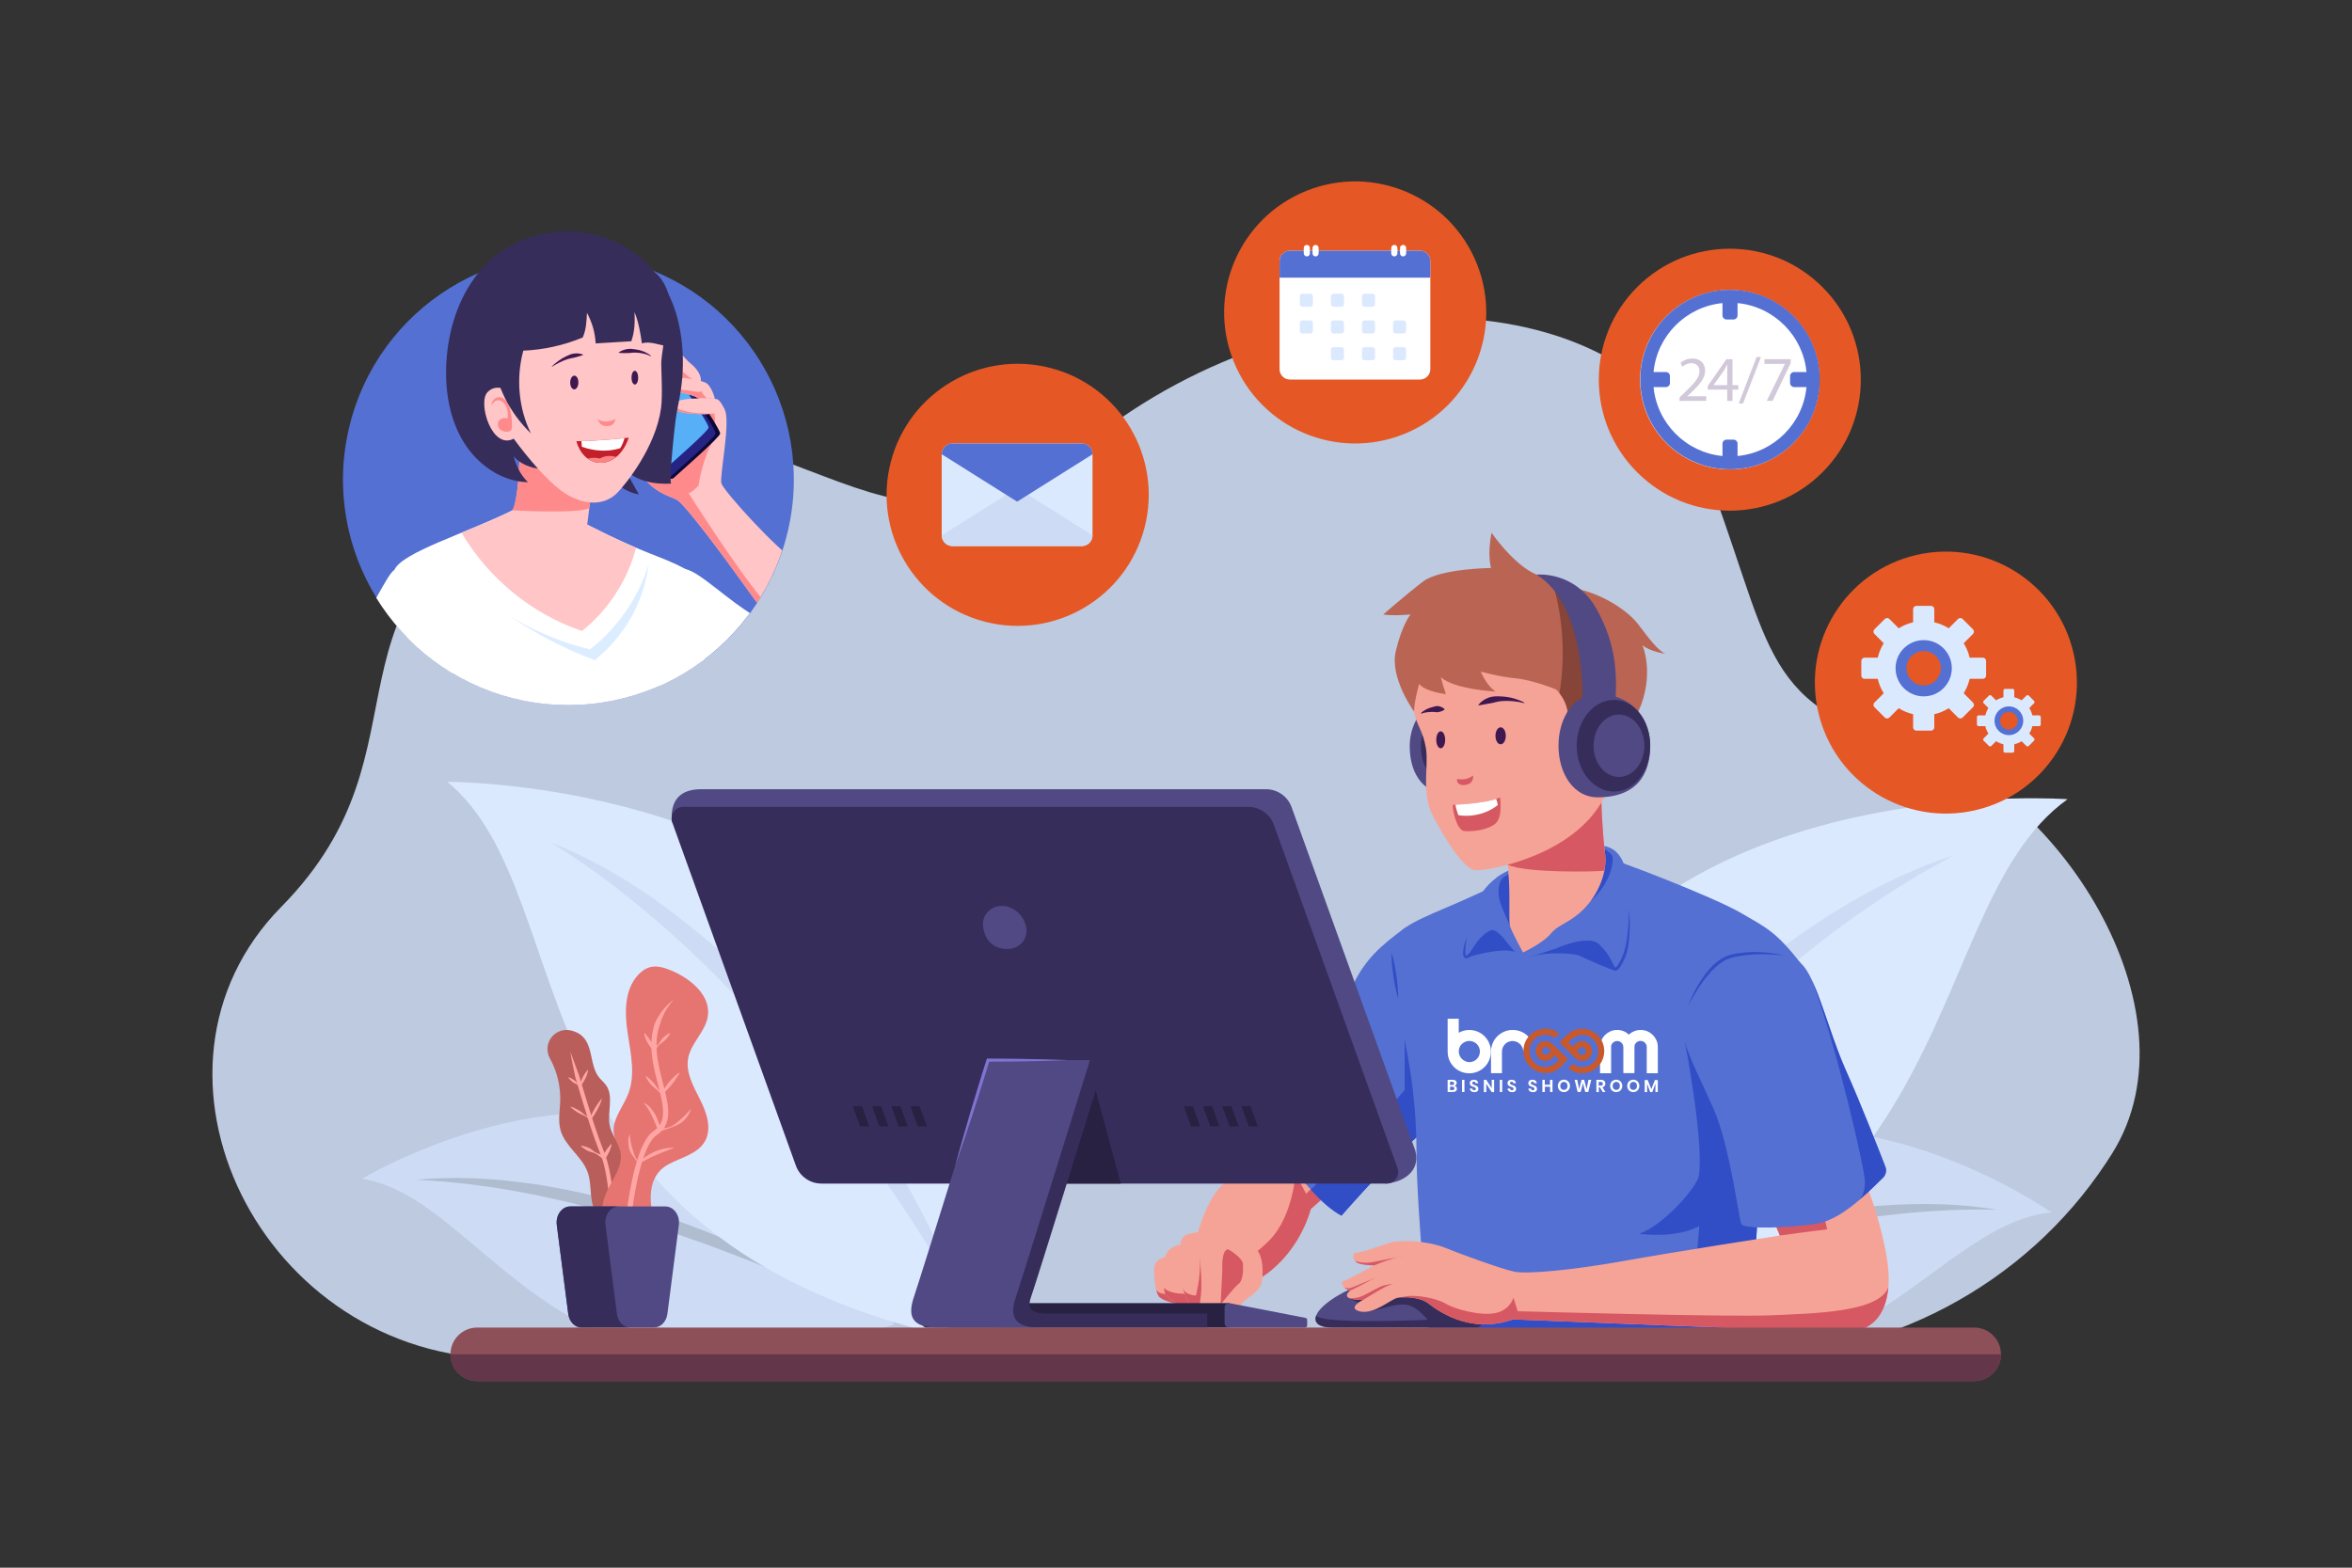 <?xml version="1.0" encoding="utf-8"?>
<!-- Generator: Adobe Illustrator 25.2.3, SVG Export Plug-In . SVG Version: 6.00 Build 0)  -->
<svg version="1.1" xmlns="http://www.w3.org/2000/svg" xmlns:xlink="http://www.w3.org/1999/xlink" x="0px" y="0px"
	 viewBox="0 0 750 500" style="enable-background:new 0 0 750 500;" xml:space="preserve">
<rect x="0" y="0" width="750" height="500" fill="#333333" stroke="none"/>
<style type="text/css">
	.st0{fill:#BDCAE0;}
	.st1{fill:#CDDCF4;}
	.st2{fill:#B0BDD1;}
	.st3{fill:#DBE9FF;}
	.st4{fill:#F6A397;}
	.st5{fill:#D65863;}
	.st6{fill:#5470D3;}
	.st7{fill:#314EC6;}
	.st8{fill:#504984;}
	.st9{fill:#372D5B;}
	.st10{fill:#BA6454;}
	.st11{fill:#874438;}
	.st12{fill:#FFFFFF;}
	.st13{fill:#3F1751;}
	.st14{fill:#BA5E5B;}
	.st15{fill:#FFA6A4;}
	.st16{fill:#E67471;}
	.st17{fill:#282142;}
	.st18{fill:#7F74D1;}
	.st19{fill:#8E5058;}
	.st20{fill:#64364A;}
	.st21{clip-path:url(#SVGID_2_);}
	.st22{fill:#FFC5C7;}
	.st23{fill:#DCEDFF;}
	.st24{fill:#FE8A8B;}
	.st25{fill:#0C0835;}
	.st26{fill:#252384;}
	.st27{fill:#57AFF7;}
	.st28{fill:#C31F2A;}
	.st29{fill:#FB8384;}
	.st30{fill:#E55825;}
	.st31{fill:#D1C8D9;}
	.st32{fill:#C7592D;}
</style>
<g id="BACKGROUND">
</g>
<g id="OBJECTS">
	<path class="st0" d="M671.69,370.72c-26.01,39.46-70.61,62.65-117.87,62.65H161.57c-78.84,0-123.05-92.18-71.92-144.09
		c51.13-51.91,5.97-96.24,84.84-137.86c76.41-40.33,102.49,45.63,172.88-10.61c70.39-56.24,172.87-50.94,195.38,6.37
		c22.52,57.31,17.21,77.47,64.96,90.2c47.75,12.73,94.45,84.89,65.79,130.53C672.91,368.85,672.3,369.79,671.69,370.72z"/>
	<g>
		<g>
			<path class="st1" d="M654.25,386.71c-41.32,3.51-69.18,80.96-172.48,34.41c0,0,11.34-33.81,62.16-54.89
				C594.74,345.15,654.25,386.71,654.25,386.71z"/>
			<path class="st2" d="M495.88,415.32c10.78-5.61,21.97-10.44,33.39-14.65c2.84-1.09,5.72-2.07,8.62-3.03
				c2.88-1,5.79-1.88,8.71-2.78c2.9-0.93,5.85-1.7,8.8-2.49c1.47-0.39,2.94-0.81,4.42-1.18l4.45-1.07l4.46-1.02l4.49-0.88l4.49-0.88
				c1.5-0.29,3.01-0.51,4.52-0.74c3.02-0.44,6.03-0.95,9.07-1.24c3.04-0.32,6.06-0.75,9.12-0.87c12.17-0.88,24.47-0.68,36.47,1.35
				c-12.15-0.29-24.21,0.42-36.16,1.9l-2.24,0.25l-2.23,0.34l-4.47,0.65c-2.98,0.38-5.94,0.98-8.9,1.52
				c-1.48,0.29-2.97,0.5-4.44,0.8l-4.42,0.92l-4.42,0.92l-4.39,1.05l-4.4,1.01c-1.46,0.35-2.92,0.75-4.38,1.12l-4.38,1.13
				c-1.46,0.37-2.9,0.82-4.36,1.21c-2.91,0.8-5.82,1.58-8.7,2.47c-2.89,0.88-5.79,1.7-8.67,2.62
				C518.78,407.34,507.35,411.3,495.88,415.32z"/>
		</g>
		<g>
			<path class="st3" d="M659.31,254.9c-50.42,36.04-27.1,156.82-195.35,175.84c0,0-11.23-52.1,37.97-117.96
				C551.13,246.92,659.31,254.9,659.31,254.9z"/>
			<path class="st1" d="M475.15,416.19c7.34-15.9,16.4-31.02,26.59-45.33c10.16-14.34,21.55-27.84,33.96-40.34
				c12.42-12.48,25.88-23.98,40.45-33.91c14.52-9.93,30.19-18.47,46.9-23.8c-15.51,8.13-29.88,17.8-43.53,28.4
				c-13.6,10.66-26.46,22.22-38.64,34.47c-12.19,12.24-23.68,25.18-34.61,38.62C495.36,387.77,485.12,401.79,475.15,416.19z"/>
		</g>
		<g>
			<path class="st1" d="M115.41,375.95c40.97,6.41,63.3,85.63,169.63,46.47c0,0-8.93-34.53-58.14-59.13
				C177.7,338.68,115.41,375.95,115.41,375.95z"/>
			<path class="st2" d="M271.37,415.64c-11.16-4.82-22.29-9.57-33.54-13.97c-2.8-1.12-5.64-2.15-8.46-3.23
				c-2.81-1.1-5.66-2.08-8.51-3.08c-1.43-0.48-2.83-1.04-4.26-1.51l-4.29-1.44c-1.43-0.47-2.85-0.97-4.29-1.42l-4.32-1.31
				l-4.31-1.36l-4.35-1.23l-4.35-1.23c-1.45-0.41-2.92-0.72-4.37-1.11c-2.92-0.74-5.82-1.55-8.77-2.14l-4.41-0.97l-2.2-0.5
				l-2.22-0.41c-11.82-2.31-23.79-3.88-35.93-4.44c12.11-1.18,24.4-0.51,36.48,1.22c3.04,0.33,6.03,0.98,9.03,1.51
				c3.02,0.5,5.98,1.22,8.96,1.88c1.49,0.34,2.98,0.66,4.46,1.06l4.42,1.2l4.42,1.2l4.38,1.33l4.36,1.38
				c1.45,0.47,2.88,0.99,4.32,1.49c2.88,1,5.77,1.97,8.6,3.11c2.84,1.1,5.69,2.19,8.49,3.39c2.82,1.16,5.62,2.34,8.38,3.63
				C250.19,403.67,261.01,409.28,271.37,415.64z"/>
		</g>
		<g>
			<path class="st3" d="M142.65,249.35c45.4,37.55,15.2,150.53,173.49,179.83c0,0,14.14-48.66-28.11-114.41
				C245.77,249.03,142.65,249.35,142.65,249.35z"/>
			<path class="st1" d="M306.49,414.64c-8.56-14.29-17.36-28.25-26.82-41.74c-9.49-13.45-19.52-26.48-30.26-38.9
				c-10.73-12.42-22.13-24.25-34.29-35.28c-12.21-10.98-25.16-21.14-39.29-29.95c15.52,6.1,29.84,15.23,42.97,25.6
				c13.18,10.38,25.19,22.19,36.14,34.86c10.94,12.69,20.83,26.27,29.49,40.57C293.12,384.06,300.67,399.04,306.49,414.64z"/>
		</g>
	</g>
	<g>
		<g>
			<path class="st4" d="M409.65,354.53c-5.68,6.75-10.83,17.94-14.03,19.72c-3.2,1.78-8.59,2.39-13.68,18.79
				c-5.09,16.4,20.62,14.15,20.62,14.15s11-6.32,15.44-21.58l11.01-9.77L409.65,354.53z"/>
			<path class="st5" d="M389.75,405.39c0,0,8.32-2.71,15.38-10.17c7.09-7.49,8-20.8,8-20.8l3.39,6.34l6.79-7.26l3.27-0.32l2.41,2.66
				L418,385.61c-4.44,15.26-15.44,21.58-15.44,21.58s-7.09,0.61-13.09-1.17C389.63,405.63,389.75,405.39,389.75,405.39z"/>
			<path class="st6" d="M448.21,295.8c-7.88,5.76-12.58,9.94-16.5,17.77c-3.92,7.83-28.46,35.98-30.03,38.49
				c-1.57,2.51,13.8,29.15,26.09,35.67c0,0,18.56-21.41,29.27-29.51c10.71-8.1,7.05-36.82,2.09-46.48
				C454.17,302.08,448.21,295.8,448.21,295.8z"/>
			<path class="st7" d="M447.92,347.63v-15.99c0,0,2.08-0.83,3.71,4.56c0.65,2.16,0.6,4.43,0.31,6.38l11.95-8.99
				c0.49,10.06-1.12,20.3-6.85,24.63c-10.71,8.1-29.27,29.51-29.27,29.51c-3.17-1.68-6.55-4.71-9.78-8.31
				C425.55,371.9,439.89,357.37,447.92,347.63z"/>
			<path class="st4" d="M371.55,400.87c-2.04,0.64-3.55,1.61-3.55,4.19c0,2.58,0.44,6.66,1.42,8.26c0.98,1.6,6.02,2.56,6.02,2.56
				s-0.34-10.64-1.4-12.59C372.97,401.33,371.55,400.87,371.55,400.87z"/>
			<path class="st5" d="M369.42,413.32c-0.27-0.45-0.5-1.11-0.7-1.86c1.09,1.08,1.46,1.08,2.8,1.23l3.83,1.19
				c0.06,1.2,0.08,2,0.08,2S370.4,414.92,369.42,413.32z"/>
			<path class="st4" d="M376.44,396.98c-2.49,0.27-4.97,2.13-4.97,4.71s-0.89,9.77,0,10.92c0.89,1.15,5.24,4.44,6.75,4.71
				c1.51,0.27,4.07-0.18,3.72-0.98C381.59,415.54,376.44,396.98,376.44,396.98z"/>
			<path class="st5" d="M371.08,410.68c1.89,2.13,6.71,1.94,6.71,1.94s2.12,2.26,2.38,2.99c0.16,0.44,1.03,1.02,1.14,1.46
				c-0.8,0.3-2.16,0.42-3.1,0.25c-1.48-0.26-5.68-3.42-6.68-4.63L371.08,410.68C371.08,410.68,371.08,410.68,371.08,410.68z"/>
			<path class="st4" d="M385.75,392.73c-7.63,0.43-9.05,1.14-9.32,4.25c-0.27,3.11-0.09,12.17,0.89,14.48
				c0.98,2.31,1.51,4.35,2.75,5.6c1.24,1.24,3.1,1.25,3.1,1.25s4.18-6.13,4.36-11.28C387.71,401.87,385.75,392.73,385.75,392.73z"/>
			<path class="st5" d="M381.36,413.2c0.39-2.11,1.25-4.36,1.35-11.42c0.04-2.65,2.5,11.2,1.4,15c-0.55,0.94-0.94,1.52-0.94,1.52
				s-1.86,0-3.1-1.25c-1.24-1.24-1.78-3.29-2.75-5.6c-0.06-0.15-0.12-0.33-0.18-0.54C377.64,412.22,379.22,413.07,381.36,413.2z"/>
			<path class="st4" d="M402.46,408.35c-0.48,4.24-6.04,5.77-6.66,7.9c-0.62,2.13-0.18,4.09-1.24,4.62
				c-1.07,0.53-5.51-1.95-5.33-4.8c0,0-1.15,2.4-3.73,2.84c-2.58,0.44-3.2-1.44-2.75-4.27c0.44-2.83,0.36-4.34,0.27-7.72
				c-0.09-3.37-0.89-6.48,0.62-10.21c1.51-3.73,3.55-7.02,7.64-6.39c4.09,0.62,6.57,5.77,8.79,7.55
				C402.28,399.65,402.99,403.64,402.46,408.35z"/>
			<path class="st5" d="M389.22,416.08c0.25-5.4,0.53-9.81,0.53-10.68c0-0.87-0.28-6.6,1.75-6.95c0.31-0.05,4.79,2.79,4.87,4.7
				c0.09,1.92,0,5.35-1.39,6.33C393.6,410.46,389.22,416.08,389.22,416.08z"/>
		</g>
		<g>
			<path class="st6" d="M574.3,307.31c-8.1-10.27-10.88-11.32-19.24-16.19c-8.36-4.87-40.04-17.24-46.57-18.8
				c-6.53-1.57-32.86,10.71-41.5,14.62c-8.64,3.92-19.63,7.77-21.51,11.59c-6.27,12.78,6.15,30.89,6.21,68.84
				c0.03,19.88,4.56,64.58,4.56,64.58s99.49,0.19,100.89-1.9c1.39-2.09,4.87-73.47,6.62-88.09
				C565.5,327.33,574.3,307.31,574.3,307.31z"/>
			<g>
				<path class="st7" d="M445.85,318.54c-0.75-2.4-1.19-4.85-1.56-7.31c-0.34-2.46-0.61-4.93-0.57-7.45
					c0.75,2.4,1.19,4.85,1.56,7.31C445.61,313.55,445.88,316.02,445.85,318.54z"/>
			</g>
			<path class="st7" d="M483.05,303.59c-3.84-1.44-12.95,1.06-14.62,1.64c-1.66,0.58,0.98-6.54,1.96-7.42
				c0.98-0.88,2.55-2.93,5.55-2.01c3,0.93,5.53,4.37,5.96,5.5C482.34,302.43,483.05,303.59,483.05,303.59z"/>
			<path class="st7" d="M515.08,309.53c-1.37-0.07-9.37-3.74-11.28-4.66s-10.59-1.34-16.42,0.29c0,0,11.21-7.58,17.74-7.51
				c6.53,0.07,9.01,2.42,9.53,4.5C515.18,304.24,515.08,309.53,515.08,309.53z"/>
			<path class="st7" d="M472.31,415.94c1.07-1.04,66.05,1.04,67.35-5.75c1.31-6.79,2.2-19.14,2.2-19.14
				c-7.82,4.18-19.18,2.44-19.18,2.44c7.57-2.47,18.54-14.9,19.06-18.55c1.61-11.26-4.41-42.31-4.41-42.31l4.41-8.87l5.16-2.87
				c0,0,9.78,4.87,18.14,13.83c-0.56,2.48-1.02,4.92-1.29,7.23c-1.64,13.79-4.83,78.01-6.36,87.07
				c-20.13,0.74-56.61,2.08-81.02,2.92c-11.83,0.03-20.13,0.01-20.13,0.01s-0.15-5.88-0.51-14.31
				C462.56,417.24,471.65,416.59,472.31,415.94z"/>
			<path class="st6" d="M485.51,305.48c7.01-0.85,18.28-6.92,22.72-4.83c4.44,2.09,5.48,7.44,6.4,8.36s4.83-3.66,4.83-14.89
				c0-11.23,0.34-22.73-7.92-24.29c-8.27-1.56-29.68,6.53-33.99,9.8c-4.31,3.26-6.14,6.57-7.31,9.75
				c-1.18,3.18-4.31,15.97-2.87,16.1c1.44,0.13,5.48-8.23,8.49-8.49C478.85,296.73,483.61,305.71,485.51,305.48z"/>
			<path class="st7" d="M481.52,295.42c-1.79-4.24-3.75-7.96-3.68-10.9c0.07-2.94,0.72-4.96,3.98-5.88
				c3.26-0.91,4.64,0.85,4.83,5.29C486.85,288.37,481.52,295.42,481.52,295.42z"/>
			<path class="st7" d="M507.12,287.51c6.83-6.19,7.6-13.11,6.96-14.55c-0.64-1.44-3.46-2.48-3.46-2.48s-1.11,4.5-0.46,5.61
				C510.81,277.21,507.12,287.51,507.12,287.51z"/>
			<g>
				<path class="st7" d="M496.25,302.48c1.66-0.75,3.4-1.33,5.17-1.81c1.78-0.43,3.61-0.78,5.5-0.65c0.94,0.07,1.94,0.27,2.78,0.94
					c0.74,0.7,1.3,1.33,1.93,2.04c1.24,1.41,2.1,3.13,2.89,4.74c0.18,0.37,0.45,0.81,0.57,0.85c0.01,0.01,0.01,0.03,0.15-0.06
					c0.12-0.08,0.26-0.22,0.38-0.38c0.51-0.65,0.93-1.46,1.33-2.26c0.82-1.56,1.26-3.29,1.61-5.06c0.34-1.77,0.54-3.57,0.66-5.37
					c0.16-1.81,0.21-3.62,0.23-5.44c0.36,3.63,0.36,7.3-0.14,10.95c-0.24,1.82-0.7,3.66-1.52,5.35c-0.41,0.83-0.82,1.65-1.42,2.45
					c-0.16,0.2-0.33,0.4-0.58,0.58c-0.12,0.09-0.29,0.18-0.49,0.22c-0.21,0.05-0.46,0.02-0.64-0.07c-0.37-0.19-0.53-0.44-0.68-0.65
					c-0.15-0.22-0.26-0.43-0.37-0.64c-0.79-1.65-1.57-3.23-2.72-4.58c-0.55-0.67-1.19-1.41-1.76-1.97c-0.59-0.49-1.44-0.74-2.3-0.85
					c-1.74-0.21-3.55,0.04-5.32,0.37C499.74,301.46,497.99,301.95,496.25,302.48z"/>
			</g>
			<g>
				<path class="st7" d="M480.17,300.14c-0.76-0.67-1.51-1.34-2.33-1.89c-0.41-0.28-0.82-0.54-1.25-0.73
					c-0.22-0.08-0.42-0.15-0.62-0.17c-0.09,0.01-0.18,0-0.25,0.02c-0.06,0.04-0.1,0.03-0.22,0.12c-1.68,1.04-2.99,2.46-4.11,4.1
					c-0.57,0.79-1.06,1.69-1.73,2.51c-0.33,0.4-0.69,0.8-1.14,1.15c-0.24,0.16-0.47,0.35-0.89,0.4c-0.2,0.03-0.48-0.05-0.65-0.21
					c-0.17-0.16-0.26-0.33-0.31-0.48c-0.18-0.62-0.12-1.13-0.08-1.66c0.06-0.52,0.16-1.02,0.27-1.52c0.25-0.99,0.53-1.96,0.88-2.91
					c-0.14,1-0.32,1.99-0.4,2.99c-0.06,0.5-0.09,0.99-0.1,1.48c0,0.47,0.01,0.99,0.15,1.33c0.03,0.09,0.08,0.13,0.1,0.14
					c0.02,0,0,0.01,0.05-0.01c0.08-0.01,0.28-0.12,0.44-0.26c0.33-0.28,0.65-0.65,0.93-1.04c0.59-0.76,1.06-1.63,1.65-2.49
					c0.59-0.84,1.24-1.65,2-2.37c0.75-0.72,1.63-1.34,2.53-1.82c0.08-0.06,0.29-0.13,0.46-0.18c0.17-0.03,0.34-0.01,0.5-0.01
					c0.3,0.06,0.57,0.17,0.81,0.3c0.47,0.27,0.88,0.59,1.27,0.93C478.89,298.57,479.58,299.31,480.17,300.14z"/>
			</g>
			<path class="st4" d="M480.56,269.92c0.02,2.76,0.13,5.51,0.41,8.25c0.7,6.73,0.01,15.61,0.55,17.25
				c0.59,1.83,4.12,8.36,4.12,8.36s6.27-2.87,8.88-6.01s6.01-3.29,10.58-7.91c4.57-4.62,7.68-11.96,6.66-18.07
				c-0.13-0.78-0.93-8.6-1.11-16.7c-0.18-8.1-8.68-14.25-16.78-14.25c-8.1,0-12.94,12.01-13.2,20.11
				C480.57,264.28,480.55,267.4,480.56,269.92z"/>
			<path class="st5" d="M510.64,255.09c0.18,8.1,0.98,15.92,1.11,16.7c0.31,1.89,0.23,3.89-0.16,5.9
				c-1.79,0.33-24.85,0.89-30.82-1.89c-0.14-1.96-0.2-3.92-0.21-5.88c-0.01-2.52,0-5.64,0.11-8.96c0.11-3.43,1.04-7.57,2.7-11.19
				l18.97-6.72C506.99,245.52,510.53,249.9,510.64,255.09z"/>
		</g>
		<g>
			<path class="st8" d="M466.36,221.38c-12.25,0-16.83,9.41-16.83,16.46c0,6.33,2.03,16.46,16.83,16.46
				c7.4,0,12.41-7.37,12.41-16.46C478.77,228.75,473.76,221.38,466.36,221.38z"/>
			<path class="st9" d="M465.82,225.41c-9.25,0-12.71,7.11-12.71,12.43c0,4.78,1.53,12.43,12.71,12.43c5.59,0,9.37-5.57,9.37-12.43
				C475.19,230.98,471.41,225.41,465.82,225.41z"/>
			<path class="st4" d="M450.9,226.94c0.72,4.29,2.85,5.93,3.8,11.72c0.95,5.79-1.58,14.19,2.19,21.52
				c3.77,7.32,9.88,16.95,13.4,17.36c3.53,0.41,31.77-4.36,41.3-23.31c2.73-5.44,8.58-26.77,3.58-39.79
				c-5-13.02-13.14-24.96-31.94-25.32C464.42,188.75,447.07,204.19,450.9,226.94z"/>
			<path class="st5" d="M466.63,250.4c1,0.02,2.11-0.36,2.6-1.02c0.43-0.58,0.61-1.34,0.49-2.05c-1.47,1.21-3.27,1.42-5.08,1.1
				C464.42,249.79,465.46,250.37,466.63,250.4z"/>
			<path class="st10" d="M499.9,226.94c-0.72-4.46-3.7-7.04-3.7-7.04s-7.19-2.98-12.75-3.53c-5.56-0.54-11.26-2.17-11.26-2.17
				s1.76,4.46,4.75,6.37c0,0-13.29-0.67-17.49-4.61c0,0,0.81,3.24,1.63,5.42c0,0-6.51-0.67-8.54-3.25c0,0-1.63,5.67-1.63,8.8
				c0,0-7.82-10.7-5.83-19.2c1.99-8.5,4.7-11.75,4.7-11.75s-5.61,0.54-8.68,0c0,0,7.23-6.33,12.66-10.49
				c5.42-4.16,21.7-4.34,21.7-4.34s-1.27-4.34,0.18-11.21c0,0,6.96,10.22,14.33,13.34s6.38,2.85,14.19,4.83
				c7.81,1.97,15.24,6.97,18.36,11.18c3.12,4.2,6.51,8.54,8.54,9.22c0,0-4.88-0.68-7.32-2.71c0,0,4.07,9.25-1.31,21.15
				c-5.38,11.9-18.86,8.38-21.47,5.75C498.33,230.06,499.9,226.94,499.9,226.94z"/>
			<path class="st11" d="M500.95,232.69c-2.61-2.63-1.05-5.75-1.05-5.75c-0.43-2.7-1.69-4.71-2.62-5.87
				c1.96-11.86,1.16-24.17-2.32-35.68c2.03,0.82,3.24,1.19,6.17,1.95c3.61,5.43,6.31,11.53,8.16,17.72
				c2.37,7.88,3.51,16.38,1.3,24.31c-0.57,2.03-1.39,4.01-2.43,5.87C504.82,234.95,502,233.75,500.95,232.69z"/>
			<path class="st8" d="M504.63,222.52c0,0,0.93-29.74-14.67-39.24c0,0,12.07-1.36,18.99,10.71c6.92,12.07,6.45,22.42,6.27,28.22
				C515.05,228.02,504.63,222.52,504.63,222.52z"/>
			<path class="st8" d="M509.38,221.38c12.25,0,16.83,9.41,16.83,16.46c0,6.33-2.03,16.46-16.83,16.46
				c-7.4,0-12.41-7.37-12.41-16.46C496.97,228.75,501.98,221.38,509.38,221.38z"/>
			<path class="st9" d="M502.78,237.85c0-8.07,5.33-14.61,11.9-14.61c6.57,0,11.54,6.54,11.54,14.61c0,8.07-4.97,14.61-11.54,14.61
				C508.11,252.46,502.78,245.92,502.78,237.85z"/>
			<ellipse class="st8" cx="516.25" cy="237.85" rx="8.1" ry="9.95"/>
			<g>
				<path class="st5" d="M478.33,254.31c-3.31,1.82-14.12,2.43-14.86,2.33c-0.74-0.1,0.77,8.11,3.42,8.41
					c2.65,0.3,7.94-0.4,10.15-2.53C479.26,260.39,478.33,254.31,478.33,254.31z"/>
				<path class="st12" d="M477.64,256.7c-0.2-0.73-0.36-1.31-0.52-1.88c-3.64,1.24-10.81,1.77-13.02,1.82
					c0.18,1.1,0.5,2.21,0.94,3.3c0.07-0.05-0.02,0.11,0.05,0.06C469.87,260.75,474.73,259.21,477.64,256.7z"/>
			</g>
			<path class="st13" d="M476.87,234.68c0-1.5,0.74-2.71,1.65-2.71c0.91,0,1.65,1.21,1.65,2.71c0,1.5-0.74,2.71-1.65,2.71
				C477.61,237.39,476.87,236.18,476.87,234.68z"/>
			<path class="st13" d="M457.99,235.95c0-1.5,0.64-2.71,1.42-2.71c0.78,0,1.42,1.21,1.42,2.71s-0.64,2.71-1.42,2.71
				C458.63,238.66,457.99,237.44,457.99,235.95z"/>
			<path class="st13" d="M486.11,224.11c-1.13-0.62-2.34-1.05-3.59-1.41c-1.25-0.34-2.55-0.53-3.87-0.58
				c-1.31-0.07-2.69-0.1-3.96,0.39c-1.27,0.44-2.42,1.24-3.27,2.29l0.1,0.16c1.36-0.15,2.49-0.48,3.68-0.64
				c1.16-0.17,2.29-0.6,3.5-0.7c2.4-0.2,4.92-0.01,7.34,0.65L486.11,224.11z"/>
			<path class="st13" d="M453.22,227.61c0.59-0.23,1.21-0.37,1.82-0.44c0.61-0.08,1.23-0.11,1.84-0.12
				c0.61-0.01,1.22,0.21,1.82,0.06c0.3-0.07,0.61-0.13,0.92-0.26c0.32-0.11,0.64-0.25,0.99-0.49l0.02-0.19
				c-0.59-0.58-1.26-0.82-1.94-0.95c-0.69-0.13-1.36,0.15-2.02,0.33c-0.66,0.17-1.31,0.4-1.92,0.72c-0.6,0.33-1.18,0.68-1.65,1.19
				L453.22,227.61z"/>
		</g>
		<g>
			<path class="st8" d="M472.31,422.38c0.01,0.42-0.58,1.03-2.02,1.03c-1.44,0-40.06,0-45.29,0c-5.22,0-6.44-2.07-4.87-4.68
				c1.57-2.61,8.18-8.36,24.55-12.36c16.36-4,24.97,5.36,27.63,9.58C474.26,419.03,472.31,422.38,472.31,422.38z"/>
			<path class="st9" d="M419.75,419.51c0.9,3,35.46,1.43,35.46,1.43s-3.5-4.73-7.38-4.87c-3.87-0.14-5.76,1.21-10.95,2.1
				c-5.19,0.89-1.34-2.11-1.34-2.11s-3.67-0.81-5.16-1.97c0,0,8.56-2.53,12.15-3.12c3.59-0.59,12.73-0.2,13.91,0
				c0.83,0.14,5.05-2.31,10.15-1.08c2.84,2.08,4.73,4.43,5.74,6.04c1.95,3.09,0,6.43,0,6.43c0.01,0.42-0.58,1.03-2.02,1.03
				c-1.44,0-40.06,0-45.29,0C420.32,423.4,418.87,421.74,419.75,419.51z"/>
			<path class="st4" d="M567.55,394.06c0,0-32.21,4.98-49.66,8.1c-16.54,2.96-30.81,4.24-34.86,3.46
				c-4.05-0.78-17.89-5.88-22.33-7.7s-13.32-2.87-17.89-1.44c-4.57,1.44-8.31,3-10.14,3s-1.48,2.96,0.96,3.57
				c2.44,0.61,4.61,0.52,4.61,0.52s-8.27,4.53-9.75,4.96s0.27,3.13,2.28,2.96c0,0-1.75,1.04-1.14,2.09
				c0.61,1.04,4.96,1.04,4.96,1.04s-5.31,2.61-0.87,3.66c4.44,1.04,9.75-3.92,11.93-4.35c2.18-0.44,7.22-0.17,9.66,1.65
				c2.44,1.83,12.88,10.27,27.16,5.22c0,0,96.9,3.93,106.56,3.93c9.66,0,15.5-8.54,12.4-24.99c-3.1-16.45-9.1-28.73-9.1-28.73
				l-33.43,2.35L567.55,394.06z"/>
			<g>
				<path class="st5" d="M445.87,400.97c0.85-0.2,1.53-0.32,1.96-0.34C447.83,400.62,447,400.76,445.87,400.97z"/>
				<path class="st5" d="M438.24,403.58c0,0-2.18,0.09-4.61-0.52c-0.69-0.17-1.2-0.53-1.55-0.96c2.71,1.2,6.05,0.43,7.87,0
					c1.15-0.27,3.98-0.79,5.92-1.14C443.93,401.42,441.09,402.31,438.24,403.58z"/>
			</g>
			<g>
				<path class="st5" d="M438.67,407.5c0.21-0.09,0.39-0.17,0.5-0.2C439.17,407.29,438.98,407.37,438.67,407.5z"/>
				<path class="st5" d="M428.51,410.48c0.03,0.03,0.99,0.87,3,0c1.68-0.73,5.74-2.4,7.16-2.98c-1.78,0.81-6.61,3.54-7.9,4
					C429.88,411.58,429.04,411.09,428.51,410.48z"/>
			</g>
			<path class="st5" d="M433.51,413.68c1.48-0.44,4.57-2.31,6.46-3.2c1.89-0.89,4.31-1,4.31-1s-0.72,0.07-2.61,1
				c-1.89,0.93-7.08,4.16-7.08,4.16s-2.79,0-4.22-0.54C430.38,414.1,432.04,414.11,433.51,413.68z"/>
			<path class="st5" d="M461.06,415.81c2.74,1.7,10.84,3.92,15.67,3c4.83-0.91,5.88-4.96,5.88-4.96l1.35,4.35
				c0,0,67.2,1.92,80.87,1.3c13.51-0.61,34.58-0.91,37.33-9.03c-0.75,9.42-5.86,14.27-13.13,14.27c-9.66,0-106.56-3.93-106.56-3.93
				c-14.28,5.05-24.72-3.39-27.16-5.22c-2.03-1.52-5.85-1.95-8.34-1.81c0,0,0,0,0,0C450.67,412.49,458.32,414.11,461.06,415.81z"/>
			<path class="st5" d="M567.55,394.06c0,0,12.59-1.71,15.11-1.97l-1.92-7.83l-15.93,3.22L567.55,394.06z"/>
			<path class="st6" d="M601.2,372.13c0.47,1.23,0.17,2.61-0.77,3.52c-5.85,5.71-13.53,13.5-21.43,14.69
				c-8.62,1.31-22.98,1.83-23.76,0s-3.66-25.07-8.88-36.82c-5.22-11.75-8.62-17.76-9.92-24.55c-1.31-6.79,10.45-22.72,15.67-24.03
				c5.22-1.31,17.24-2.09,22.2,2.35c4.96,4.44,8.62,21.41,14.36,34.21C593.29,351.84,599.12,366.76,601.2,372.13z"/>
			<g>
				<path class="st7" d="M568.87,304.73c-1.6-0.18-3.2-0.32-4.8-0.35c-1.6-0.06-3.2-0.06-4.79,0.03c-1.59,0.1-3.17,0.26-4.73,0.54
					c-0.78,0.12-1.55,0.31-2.32,0.48c-0.72,0.26-1.46,0.45-2.12,0.86c-0.7,0.31-1.31,0.81-1.96,1.24c-0.59,0.52-1.21,0.99-1.75,1.57
					c-1.15,1.08-2.11,2.35-3.1,3.59c-0.96,1.27-1.82,2.62-2.65,3.99c-0.85,1.36-1.6,2.77-2.34,4.21c1.08-3.04,2.57-5.93,4.36-8.64
					c0.91-1.34,1.9-2.65,3.05-3.82c0.54-0.62,1.21-1.12,1.82-1.67c0.68-0.47,1.33-1,2.09-1.36c0.72-0.43,1.55-0.65,2.35-0.93
					c0.8-0.17,1.6-0.36,2.4-0.46c1.61-0.23,3.24-0.38,4.86-0.37C562.5,303.64,565.74,303.95,568.87,304.73z"/>
			</g>
			<path class="st7" d="M594.68,376.94c-0.04-4.17-8.85-42.42-16.64-63.75l0,0c3.31,7.29,6.4,18.92,10.62,28.32
				c4.64,10.33,10.46,25.24,12.54,30.62c0.47,1.23,0.17,2.61-0.77,3.52c-2.24,2.19-4.75,4.68-7.44,6.99
				C593.19,382.45,594.72,380.84,594.68,376.94z"/>
		</g>
	</g>
	<g>
		<g>
			<g>
				<path class="st14" d="M174.62,333.85c-0.16,1.29,0.11,2.58,0.74,3.72c2.28,4.14,3.43,8.91,3.28,13.63
					c-0.1,3.12-0.74,6.3,0.11,9.3c1.46,5.18,6.93,8.37,8.68,13.46c1.56,4.51,0.11,10.17,3.35,13.67c0.8,0.87,2.05,1.53,3.15,1.09
					c0.55-0.22,0.96-0.68,1.36-1.13c3.71-4.22,7.69-9.34,6.54-14.84c-1.08-5.17-6.4-8.66-7.41-13.84
					c-0.82-4.23,1.34-9.12-1.09-12.68c-0.67-0.98-1.63-1.74-2.36-2.68c-2.88-3.7-1.82-9.61-5.14-12.92
					c-1.08-1.08-2.44-1.69-3.92-2.01C178.43,327.89,175.06,330.31,174.62,333.85L174.62,333.85z"/>
			</g>
			<g>
				<path class="st15" d="M195.74,399.51c0.22-2.76,0.32-5.51,0.42-8.28c-0.13-2.76-0.27-5.51-0.51-8.27
					c-0.24-2.75-0.55-5.51-1.03-8.25c-0.5-2.72-1.15-5.5-2.29-8.06c-2-5.06-3.62-10.34-5.25-15.58l-2.37-7.9
					c-0.97-2.58-1.92-5.17-2.84-7.77c0.4,2.74,1.03,5.43,1.58,8.14l2.37,7.92c1.64,5.26,3.24,10.52,5.29,15.7
					c1.11,2.48,1.72,5.1,2.21,7.78c0.48,2.68,0.78,5.4,1.02,8.13c0.23,2.73,0.39,5.47,0.49,8.21L195.74,399.51z"/>
				<path class="st15" d="M181.19,343.64c0.45,0.69,1.04,1.2,1.67,1.66c0.32,0.22,0.7,0.36,1.05,0.54c0.36,0.17,0.67,0.4,0.96,0.66
					l0.13,0.11l0.11-0.17c0.26-0.4,0.58-0.78,0.83-1.18c0.24-0.41,0.5-0.82,0.71-1.24c0.42-0.86,0.73-1.77,0.89-2.75l-0.08-0.04
					c-0.69,0.72-1.22,1.52-1.65,2.37c-0.21,0.43-0.38,0.88-0.56,1.32c-0.17,0.45-0.28,0.93-0.44,1.38l0.24-0.06
					c-0.34-0.2-0.65-0.43-0.92-0.72c-0.27-0.28-0.52-0.6-0.82-0.85c-0.62-0.47-1.29-0.87-2.08-1.11L181.19,343.64z"/>
				<path class="st15" d="M181.86,353.06c0.47,0.39,0.96,0.81,1.47,1.16c0.51,0.36,1.03,0.71,1.59,0.99
					c0.57,0.27,1.17,0.49,1.71,0.8c0.55,0.3,1.05,0.68,1.54,1.08l0.17,0.14l0.17-0.23c0.76-0.99,1.4-2.04,2.01-3.11
					c0.57-1.09,1.09-2.22,1.45-3.43l-0.08-0.04c-0.85,0.94-1.55,1.96-2.19,3.01c-0.6,1.08-1.17,2.17-1.63,3.33l0.35-0.09
					c-0.57-0.27-1.14-0.55-1.65-0.9c-0.52-0.35-0.98-0.79-1.48-1.18c-0.51-0.37-1.06-0.68-1.62-0.96c-0.57-0.27-1.14-0.54-1.8-0.67
					L181.86,353.06z"/>
				<path class="st15" d="M185.21,365.5c0.52,0.52,1.1,0.91,1.7,1.26c0.59,0.36,1.24,0.6,1.93,0.77c0.69,0.17,1.31,0.47,1.86,0.89
					c0.55,0.42,1.09,0.88,1.65,1.25l0.42,0.27l0.31-0.47c0.46-0.69,0.87-1.4,1.2-2.16c0.32-0.76,0.61-1.54,0.77-2.39l-0.1-0.05
					c-0.63,0.59-1.14,1.25-1.6,1.93c-0.47,0.68-0.85,1.41-1.18,2.17l0.73-0.19c-0.63-0.35-1.3-0.55-1.97-0.78
					c-0.66-0.23-1.27-0.56-1.82-1.01c-0.54-0.46-1.14-0.83-1.79-1.07c-0.65-0.25-1.32-0.46-2.05-0.52L185.21,365.5z"/>
			</g>
		</g>
		<g>
			<g>
				<path class="st16" d="M200.12,400.05c2.15-0.35,10.23-2.94,9.67-5.05c-2.42-9.05-4.84-19.32,3.54-23.75
					c4.03-2.13,9.1-3.21,11.4-7.16c2.37-4.06,0.62-9.22-1.5-13.41c-2.12-4.19-4.68-8.68-3.77-13.29c0.95-4.83,5.52-8.39,6.25-13.26
					c1-6.64-5.46-12-11.65-14.59c-2.11-0.88-4.43-1.64-6.65-1.1c-1.59,0.38-2.96,1.4-4.05,2.62c-4.35,4.87-4.18,12.21-3.18,18.67
					s2.51,13.27,0.08,19.34c-1.73,4.31-5.42,8.36-4.43,12.89c0.4,1.82,1.53,3.4,1.96,5.21c1.16,4.87-2.88,9.26-4.74,13.92
					c-2.39,6-0.75,13.34,3.79,17.9C197.69,399.84,198.92,400.25,200.12,400.05L200.12,400.05z"/>
			</g>
			<g>
				<path class="st15" d="M199.36,400.15c0.5-3.58,1-7.15,1.64-10.7c0.15-0.89,0.34-1.77,0.48-2.65c0.13-0.89,0.21-1.78,0.36-2.67
					c0.27-1.77,0.57-3.54,0.9-5.3c0.68-3.51,1.5-7.01,2.7-10.33c0.6-1.65,1.32-3.28,2.26-4.67c0.47-0.7,1.02-1.31,1.63-1.73
					c0.81-0.53,1.58-1.21,2.18-2.03c1.24-1.65,1.62-3.74,1.57-5.62c-0.04-1.91-0.4-3.73-0.81-5.51c-0.83-3.56-1.88-6.99-2.46-10.49
					c-0.59-3.48-0.7-7.04,0.21-10.38c0.28-0.81,0.5-1.64,0.77-2.47c0.27-0.83,0.63-1.63,1.03-2.41c0.8-1.57,1.85-3.04,3.02-4.43
					c-1.43,1.12-2.75,2.41-3.85,3.9c-0.55,0.74-1.07,1.53-1.51,2.36c-0.46,0.82-0.84,1.7-1.04,2.62c-1.01,3.65-0.86,7.48-0.25,11.09
					c0.6,3.63,1.67,7.11,2.48,10.58c0.39,1.73,0.73,3.47,0.77,5.17c0.04,1.69-0.29,3.35-1.25,4.62c-0.47,0.64-1.07,1.17-1.77,1.63
					c-0.88,0.6-1.54,1.37-2.08,2.17c-1.08,1.6-1.82,3.31-2.45,5.04c-1.25,3.47-2.08,7.02-2.77,10.58c-0.34,1.78-0.65,3.57-0.92,5.37
					c-0.12,0.9-0.29,1.79-0.4,2.69c-0.09,0.9-0.13,1.81-0.19,2.71C199.43,392.91,199.3,396.53,199.36,400.15z"/>
				<path class="st15" d="M213.67,329.49c-0.62,0.22-1.14,0.58-1.62,0.96c-0.48,0.39-0.93,0.81-1.27,1.33
					c-0.34,0.52-0.64,1.07-1.08,1.5c-0.42,0.44-0.93,0.81-1.41,1.2l0.64,0.04c-0.22-0.46-0.48-0.9-0.72-1.34
					c-0.25-0.44-0.5-0.88-0.8-1.29c-0.28-0.42-0.6-0.81-0.9-1.22c-0.31-0.4-0.65-0.78-0.93-1.2l-0.11,0.02
					c-0.02,0.56,0.15,1.09,0.32,1.58c0.19,0.49,0.4,0.97,0.66,1.42c0.24,0.46,0.54,0.88,0.85,1.29c0.31,0.41,0.61,0.82,0.98,1.2
					l0.4,0.42l0.24-0.38c0.33-0.52,0.64-1.06,1.05-1.51c0.39-0.47,0.92-0.8,1.42-1.16c0.51-0.36,0.9-0.81,1.29-1.27
					c0.39-0.47,0.75-0.95,1.07-1.51L213.67,329.49z"/>
				<path class="st15" d="M205.84,343.2c0.26,0.62,0.59,1.18,0.96,1.71c0.38,0.52,0.78,1.03,1.23,1.48c0.47,0.44,1,0.82,1.5,1.23
					c0.49,0.42,0.92,0.89,1.31,1.4l0.12,0.16l0.18-0.14c0.65-0.52,1.17-0.99,1.68-1.55c0.49-0.56,1.01-1.08,1.46-1.66
					c0.46-0.58,0.88-1.17,1.29-1.79c0.41-0.61,0.78-1.25,1.2-1.85l-0.06-0.09c-0.71,0.34-1.27,0.86-1.82,1.36
					c-0.54,0.51-1.05,1.06-1.52,1.63c-0.47,0.57-0.87,1.19-1.31,1.78c-0.43,0.58-0.79,1.29-1.2,1.8l0.3,0.02
					c-0.5-0.41-0.94-0.86-1.33-1.38c-0.37-0.52-0.71-1.08-1.1-1.58c-0.4-0.49-0.86-0.93-1.32-1.38c-0.47-0.44-0.96-0.85-1.5-1.23
					L205.84,343.2z"/>
				<path class="st15" d="M220.24,353.78c-0.68,0.8-1.38,1.53-2.11,2.24c-0.72,0.7-1.5,1.32-2.26,2c-0.77,0.65-1.64,1.24-2.63,1.53
					c-0.98,0.31-2.02,0.35-3.03,0.34l0.45,0.32c-0.18-0.85-0.44-1.64-0.72-2.45c-0.27-0.81-0.62-1.59-1.04-2.33
					c-0.42-0.75-0.91-1.46-1.49-2.11c-0.59-0.63-1.28-1.22-2.1-1.51l-0.06,0.09c0.62,0.56,1.1,1.21,1.51,1.9
					c0.42,0.69,0.78,1.41,1.13,2.14l1.01,2.22c0.33,0.75,0.62,1.52,0.91,2.28l0.14,0.36l0.31-0.05c1.07-0.17,2.08-0.53,3.07-0.88
					c0.98-0.38,1.99-0.72,2.95-1.21c0.97-0.48,1.79-1.21,2.48-2.04c0.69-0.82,1.25-1.76,1.55-2.79L220.24,353.78z"/>
				<path class="st15" d="M200.76,361.88c-0.33,0.79-0.44,1.66-0.42,2.51c0.04,0.85,0.17,1.72,0.47,2.52
					c0.31,0.8,0.78,1.53,1.29,2.2l1.51,2l0.11,0.14l0.17-0.12c0.82-0.58,1.74-1.02,2.63-1.48c0.88-0.47,1.8-0.88,2.71-1.27
					c0.91-0.39,1.83-0.79,2.77-1.15c0.93-0.38,1.89-0.69,2.86-1.05l-0.02-0.11c-2.08-0.05-4.18,0.4-6.09,1.24
					c-0.96,0.42-1.86,0.95-2.73,1.52c-0.87,0.58-1.64,1.28-2.4,2l0.28,0.02c-0.56-0.59-1.07-1.24-1.39-1.99
					c-0.36-0.73-0.54-1.52-0.79-2.27c-0.48-1.5-0.79-3.04-0.86-4.7L200.76,361.88z"/>
			</g>
		</g>
		<g>
			<g>
				<g>
					<path class="st8" d="M185.48,423.4h23.06c2.14,0,3.96-1.85,4.28-4.35l3.65-28.36c0.4-3.1-1.63-5.9-4.28-5.9h-30.36
						c-2.65,0-4.68,2.79-4.28,5.9l3.65,28.36C181.52,421.55,183.34,423.4,185.48,423.4z"/>
				</g>
			</g>
			<path class="st9" d="M181.83,384.79h15.52c-2.65,0-4.68,2.79-4.28,5.9l3.65,28.36c0.32,2.5,2.14,4.35,4.28,4.35h-15.52
				c-2.14,0-3.96-1.85-4.28-4.35l-3.65-28.36C177.15,387.59,179.18,384.79,181.83,384.79z"/>
		</g>
	</g>
	<g>
		<g>
			<path class="st17" d="M392.01,415.62h-96.43c-0.97,0-1.76,0.79-1.76,1.76v4.27c0,0.97,0.79,1.76,1.76,1.76h96.43V415.62z"/>
			<path class="st8" d="M416.83,420.99v1.74c0,0.38-0.3,0.68-0.68,0.68h-24.29c-0.76,0-1.37-0.61-1.37-1.37v-5.06
				c0-0.82,0.71-1.45,1.52-1.36l24.21,4.7C416.57,420.35,416.83,420.64,416.83,420.99z"/>
		</g>
		<g>
			<g>
				<path class="st8" d="M223.49,251.72h180.23c3.65,0,6.9,2.29,8.14,5.72l39.42,109.46c1.65,5.65-2.48,9.88-9.12,10.59
					c-1.02,0.11-5.86-2.07-13.46-5.64H267.57c-3.65,0-6.9-2.29-8.14-5.72l-35.61-98.88c-6.02-3.14-9.45-4.94-9.45-4.94
					S212.14,251.72,223.49,251.72z"/>
				<path class="st9" d="M398.07,257.36H217.85c-2.56,0-4.34,2.54-3.48,4.95l39.42,109.46c1.24,3.43,4.49,5.72,8.14,5.72h180.23
					c2.56,0,4.34-2.54,3.48-4.95l-39.42-109.46C404.98,259.65,401.72,257.36,398.07,257.36z"/>
				<polygon class="st17" points="357.39,377.49 349.39,347.81 319.07,377.49 				"/>
				<path class="st8" d="M313.51,295.8c0.79,4.89,3.96,6.87,7.75,6.87c3.79,0,6.64-3.13,5.98-6.87c-0.66-3.73-3.96-6.87-7.75-6.87
					S312.9,292.06,313.51,295.8z"/>
				<g>
					<polygon class="st17" points="398.21,359.27 395.89,352.84 398.8,352.84 401.12,359.27 					"/>
					<polygon class="st17" points="392.07,359.27 389.75,352.84 392.67,352.84 394.99,359.27 					"/>
					<polygon class="st17" points="385.94,359.27 383.62,352.84 386.53,352.84 388.85,359.27 					"/>
					<polygon class="st17" points="379.8,359.27 377.49,352.84 380.4,352.84 382.72,359.27 					"/>
				</g>
				<g>
					<polygon class="st17" points="292.67,359.27 290.35,352.84 293.26,352.84 295.58,359.27 					"/>
					<polygon class="st17" points="286.53,359.27 284.22,352.84 287.13,352.84 289.45,359.27 					"/>
					<polygon class="st17" points="280.4,359.27 278.08,352.84 280.99,352.84 283.31,359.27 					"/>
					<polygon class="st17" points="274.26,359.27 271.95,352.84 274.86,352.84 277.18,359.27 					"/>
				</g>
			</g>
			<g>
				<path class="st9" d="M296.53,412.83c1.78-5.11,23.35-74.7,23.35-74.7h27.68l1.83,9.69c0,0-18.56,59.9-20.34,65.01
					c-0.14,0.39-0.26,0.78-0.39,1.17l0,0c-1.63,5,2.66,4.98,7.5,4.98c4.83,0,48.82,0,48.82,0v4.43h-48.82h-32.52
					C293.86,423.4,294.75,417.94,296.53,412.83z"/>
				<path class="st8" d="M347.56,338.12c0,0-21.57,69.59-23.35,74.7c-1.78,5.11-2.67,10.58,7.11,10.58h-32.52
					c-9.78,0-8.89-5.46-7.11-10.58c1.78-5.11,23.35-74.7,23.35-74.7H347.56z"/>
				<path class="st18" d="M340.78,338.12c-2.14-0.1-4.29-0.15-6.43-0.22c-2.14-0.07-4.29-0.09-6.43-0.14
					c-2.14-0.03-4.29-0.1-6.43-0.1l-6.43-0.04l-0.36,0l-0.11,0.35c-0.9,2.8-1.78,5.61-2.62,8.43l-2.57,8.45
					c-1.65,5.65-3.3,11.3-4.81,16.99c1.98-5.55,3.82-11.14,5.66-16.73l2.67-8.41c0.9-2.8,1.76-5.61,2.61-8.43l-0.47,0.35l6.43-0.04
					c2.14,0,4.29-0.06,6.43-0.1c2.14-0.05,4.29-0.06,6.43-0.14C336.49,338.27,338.63,338.22,340.78,338.12z"/>
			</g>
		</g>
	</g>
	<g>
		<path class="st19" d="M152.18,440.49h477.34c4.72,0,8.54-3.82,8.54-8.54l0,0c0-4.72-3.82-8.54-8.54-8.54H152.18
			c-4.72,0-8.54,3.82-8.54,8.54l0,0C143.63,436.66,147.46,440.49,152.18,440.49z"/>
		<path class="st20" d="M152.18,440.49h477.34c4.72,0,8.54-3.82,8.54-8.54l0,0H143.63l0,0
			C143.63,436.66,147.46,440.49,152.18,440.49z"/>
	</g>
	<g>
		
			<ellipse id="XMLID_2_" transform="matrix(0.228 -0.974 0.974 0.228 -9.109 294.568)" class="st6" cx="181.19" cy="153.03" rx="71.85" ry="71.85"/>
		<g>
			<defs>
				<path id="SVGID_1_" d="M253.04,153.03c0,39.68-32.17,71.85-71.85,71.85c-39.68,0-71.85-32.17-71.85-71.85
					c0-39.68,32.17-85.8,71.85-85.8C220.87,67.23,253.04,113.35,253.04,153.03z"/>
			</defs>
			<clipPath id="SVGID_2_">
				<use xlink:href="#SVGID_1_"  style="overflow:visible;"/>
			</clipPath>
			<g class="st21">
				<g>
					<g>
						<path class="st22" d="M282.22,210.37c1.36,6.86-4.98,12.95-6.97,14.09c-1.99,1.14-15.32,6.47-23.34,6.66
							c-8.01,0.19-18.58-16.76-14.26-18.66c4.33-1.9,33.81-4,37.04-4C277.94,208.46,282.22,210.37,282.22,210.37z"/>
						<path class="st12" d="M261.21,206.75c-3.5,20.57-11.8,36.56-14.39,36.85c-2.59,0.29-27.49-8.28-34.35-11.43
							c-6.86-3.14,2.11-51.41,6.38-50.56c4.27,0.85,13.64,10.12,21.37,14.57C247.95,200.63,261.21,206.75,261.21,206.75z"/>
						<path class="st23" d="M220.2,215.3c2.4,4.12,22.18,14.55,33.08,18.35c-2.69,6.07-5.23,9.81-6.47,9.95
							c-2.22,0.24-20.79-6-30.39-9.78C217.23,226.18,220.2,215.3,220.2,215.3z"/>
						<path class="st22" d="M282.25,209.42c0.2,8.16-7.15,9.33-15.95,7.24c-8.8-2.09-23.16-21.9-29.56-30.85
							c-6.39-8.95-18.33-24.9-20.79-26.33c-2.47-1.43-8.12-2.19-12.97-10.23c-4.84-8.05,1.53-24.9,3.81-26.9
							c2.29-2,21.89,4.68,24.17,8.05c2.28,3.37-1.61,21.51-0.92,23.8c0.69,2.28,17.38,20.95,24.66,25.52
							C261.99,184.28,282.1,203.51,282.25,209.42z"/>
						<path class="st24" d="M216.84,135.81c-2.31-1.14-2.86-6.33-1.41-5.42c1.45,0.91,3.99,0.89,7.42,0.85
							c3.43-0.05,4.84-0.34,4.84-0.34s0.35,2.25,0.33,4.09C228.02,134.99,219.14,136.95,216.84,135.81z"/>
						<path class="st24" d="M201.57,136.99c1.4-2.6,2.48-4.57,2.48-4.57l13.49,12.98c3.69-3.2,8.2-6.12,8.2-6.12l1.19,2.12
							c-2.18,3.69-4.08,11.5-4.13,13.4c0,0-2.07,2.29-3.23,2.48c0,0,14.43,22.85,23.7,34.09c9.22,11.17,15.54,20.83,19.88,23.93
							c-8.77-5.06-20.73-21.54-26.41-29.5c-6.39-8.95-18.33-24.9-20.79-26.33c-2.47-1.43-8.12-2.19-12.97-10.23
							C201.06,146.05,200.92,141.48,201.57,136.99z"/>
						<path class="st25" d="M229.64,138.29c-0.16,1.33-13.57,12.95-14.97,14.28c-0.1,0.1-1.15,0.25-1.44,0
							c-3.56-3.13-19.13-31.39-19.4-32.41c-0.26-0.95,10.07-10.67,13.23-13.27c0.43-0.35,2.2-0.14,2.49,0.29
							C212.73,111.89,229.85,136.57,229.64,138.29z"/>
						<path class="st26" d="M228.2,138.29c-0.16,1.33-13.57,12.95-14.97,14.28c-1.4,1.33-20.54-31.31-20.85-32.41
							c-0.26-0.95,11.24-10.51,14.4-13.12c0.43-0.35,1.03-0.3,1.32,0.13C211.29,111.89,228.41,136.57,228.2,138.29z"/>
						<path class="st27" d="M225.95,136.38c-0.15,1.25-12.69,12.11-14,13.36c-1.31,1.25-19.22-29.29-19.5-30.32
							c-0.24-0.89,10.52-9.84,13.47-12.27c0.4-0.33,0.96-0.28,1.23,0.12C210.12,111.69,226.14,134.77,225.95,136.38z"/>
						<path class="st22" d="M217.91,120.45c-2.07-1.25-4.62-5.49-4.85-6.92c-0.23-1.43-0.09-2.71,1.03-3
							c1.12-0.29,4.55,4.19,6.26,5.52c1.71,1.33,3.8,4.09,2.95,5.95c-0.85,1.86-4.65,1.14-5.06,0.86
							C217.82,122.58,217.91,120.45,217.91,120.45z"/>
						<path class="st24" d="M213.44,110.91c-0.66,1.62,3.63,8.14,7.39,10.02l-1.4,1.6c0,0-0.63-0.14-1.45-0.33
							c-0.11-0.72-0.08-1.74-0.08-1.74c-2.07-1.25-4.62-5.49-4.85-6.92C212.88,112.46,212.93,111.46,213.44,110.91z"/>
						<path class="st22" d="M222.73,127.04c-3.57-1.91-6.37-1.69-8.31-2.48c-1.94-0.79-2.3-3.78-0.97-4.28
							c1.32-0.5,9.37,0.79,11.44,1.71c2.07,0.93,3.07,5.2,3.07,5.2L222.73,127.04z"/>
						<path class="st24" d="M221.17,124.81c2.02,0.38,2.71,0,2.71,0c-0.06,0.79,0.69,1.18,1.53,2.3l-2.68-0.08
							c-3.57-1.91-6.37-1.69-8.31-2.48c-0.89-0.36-1.42-1.18-1.64-2.01C213.64,124.19,219.16,124.43,221.17,124.81z"/>
						<path class="st22" d="M230.97,130.4c-1.91,2.64-11.25,1.49-13.13,1.21c-1.88-0.29-3.07-1.47-2.87-2.67
							c0.39-2.42,12.73-1.99,13.75-1.61C229.73,127.7,230.97,130.4,230.97,130.4z"/>
						<path class="st24" d="M215.03,129.51c1.28,1.27,4.35,1.99,7.69,2.26c2.9,0.23,4.57,0.12,4.95,0.09
							c-3.52,0.56-8.52-0.06-9.84-0.26C216.26,131.37,215.23,130.49,215.03,129.51z"/>
					</g>
					<g>
						<path class="st12" d="M187.24,167.33c19.83,10.09,23.09,9.7,31.6,14.28c8.52,4.58,5.98,52.75,5.44,60.18
							c-0.54,7.43-2.59,36.94-1.46,44.94c1.13,8,5.54,37.7,7.49,42.27c1.95,4.57,5.68,12.28-0.08,16.85
							c-5.76,4.57-17.95,7.71-44.4,6c-26.46-1.71-54.98-18-56.24-20.28c-1.26-2.29,12.65-44.27,13.23-52.27c0.58-8,2.16-14,3-17.71
							c0.84-3.71-7.58-21.14-8.92-32.28c-1.34-11.14-13.45-41.87-11.15-47.5c2.3-5.63,23.37-11.9,37.73-19.06
							C177.83,155.6,187.24,167.33,187.24,167.33z"/>
						<path class="st23" d="M206.9,179.82c-3.27,10.73-9.91,20.4-18.76,27.3c-10.74-2.63-21.66-7.37-30.45-14.07
							c9.83,7.24,20.55,13.33,32.02,17.49C199.41,202.6,205.16,192.23,206.9,179.82z"/>
						<path class="st22" d="M202.85,174.72c-3.81-1.62-8.7-3.87-15.61-7.38c0,0-9.41-11.73-23.77-4.58
							c-4.98,2.48-10.77,4.86-16.3,7.14c8.55,14.55,22.41,25.93,38.4,31.34C194,194.6,200.07,185.08,202.85,174.72z"/>
						<path class="st23" d="M129.59,331.57c-1.26-2.29,12.65-44.27,13.23-52.27c0.58-8,2.16-14,3-17.71
							c0.84-3.71-7.58-21.14-8.92-32.28c-0.23-1.94-0.8-4.47-1.55-7.36l8.94-6.66c5.24,14.63,8.51,40.33,13.48,46.62
							c4.97,6.28,17.35,8.85,17.35,8.85s-12.23,2.86-17.56,1.71c0,0-5.69,22.57-5.76,33.7c-0.06,11.14,0.97,27.99,1.1,30.28
							c0.05,0.85-0.14,3.83-0.39,7.22C139.7,338.61,130.3,332.86,129.59,331.57z"/>
						<path class="st22" d="M165.73,142.46c-0.2,11.92-0.99,20.11-3.63,22.39c0,0,4.54,19.78,22.68,18.09
							c6.14-0.57,5.55-10.85,2.47-15.61l1.83-14.62L165.73,142.46z"/>
						<path class="st24" d="M163.48,162.76L163.48,162.76c1.55-3.66,2.09-10.78,2.25-20.29l23.34,10.25l-1.17,9.38l0,0
							C183.76,163.94,163.48,162.76,163.48,162.76z"/>
					</g>
					<g>
						<path class="st22" d="M101.46,238.86c-4.02,5.52-9.4,19.23-7.38,25.52c2.02,6.28,22.83,34.28,32.35,44.75
							s11.68,12.19,13.34,15.61c1.65,3.43,9.77,17.57,11.9,19.71c2.13,2.14,5.96,2.43,5.96,2.43s2.87,3.14,8.36,2.57
							c0,0,4.78,3.28,8.58,4.14c0,0,1.25,2.43,2.52,2.64c1.27,0.22,2.88-2.36,0.55-7.5c-2.34-5.14-6.18-7.28-6.8-10.57
							c-0.62-3.28-3.59-9.99-3.59-9.99s6.68,6.84,10.79,7.27s4.66-2,2.41-4c-2.26-2-5.18-5-7.9-8.85c-2.72-3.86-6.1-6.43-11.33-7.14
							c-5.23-0.71-8.9-1.29-10.26-2.29c-1.36-1-8.2-10.71-12.87-21.18c-4.68-10.47-8.86-23.86-20.75-35.61l5.24-9.14L101.46,238.86z
							"/>
						<path class="st24" d="M174.39,352.94c-1.01-2.9-2.88-5.37-4.92-7.57l-0.81-0.8c-0.24-0.25-0.66-0.56-0.76-0.71
							c-0.41-0.52-0.76-1.21-1.16-1.83c-0.75-1.28-1.49-2.59-2.32-3.85c0.4,1.48,0.93,2.9,1.53,4.3c0.29,0.71,0.61,1.37,1.06,2.07
							c0.35,0.46,0.57,0.56,0.84,0.85l0.76,0.79c1.03,1.05,2,2.16,2.98,3.27C172.57,350.57,173.48,351.73,174.39,352.94z"/>
						<path class="st24" d="M165.76,348.46c-0.79-1.54-1.72-2.87-2.55-4.27c-0.87-1.38-1.65-2.77-2.44-4.3
							c-0.09,1.8,0.58,3.49,1.45,4.94C163.13,346.28,164.3,347.55,165.76,348.46z"/>
						<path class="st24" d="M161.58,349.07c-2.59-0.75-3.96-2.19-3.96-2.19s-3.84-0.29-5.96-2.43c-0.87-0.88-2.74-3.76-4.76-7.09
							c0.04,0.05,2.44,2.65,4.16,4.8c2.42,3.02,5.9,2.02,5.9,2.02l-0.47-2.78C156.49,341.39,158.81,347.72,161.58,349.07z"/>
						<path class="st24" d="M93.99,257.4c0.11,2.61,0.14,4.68,4.01,11.52c4.35,7.7,30.5,40.13,36.2,46.13
							c5.7,6,5.53,6.38,8.91,15.86c-1.52-2.68-2.8-5.02-3.35-6.16c-1.65-3.43-3.82-5.14-13.34-15.61s-30.33-38.47-32.35-44.75
							C93.49,262.56,93.54,260.09,93.99,257.4z"/>
						<path class="st24" d="M114.48,249.9l-2.12,3.54c0,0,2.87,0.78,4.96,2.94l4.14-7.03L114.48,249.9z"/>
						<path class="st12" d="M139.54,230.54c5.46-10.74,7.65-28.17,2.72-37.35c-4.93-9.18-14.23-12.48-16.51-11.38
							c-2.28,1.1-8.46,15.42-14.27,22.02c-5.8,6.61-21.65,25.14-22.13,26.7c-0.48,1.56,11.45,14.15,33.9,23.4
							C125.92,255.04,139.54,230.54,139.54,230.54z"/>
						<path class="st23" d="M122.89,238.86l-3.58,7.34c0,0,17.64-17.68,24.96-30.88c-0.89,5.5-2.54,10.9-4.73,15.21
							c0,0-13.62,24.5-16.29,23.4c-3.84-1.58-7.35-3.26-10.56-4.97L122.89,238.86z"/>
					</g>
					<g>
						<path class="st9" d="M190.42,143.53c-1.21-4.91-1.19-9.94-1.48-14.96c-0.22-3.76-0.41-7.2-3.82-9.44
							c-2.49-1.64-5.62-1.96-8.55-1.59c-7.88,1-9.57,8.68-8.97,15.95c0.46,5.57,2.64,10.91,4.79,16.03
							c-2.9-0.13-6.86-1.65-8.59-4.06c0.78,3.17,2.25,6.09,4.55,8.33c-8.4-0.14-16.19-5.64-20.64-13.02
							c-4.45-7.38-5.86-16.39-5.38-25.08c0.56-10.31,3.78-20.64,10.15-28.58c12.82-15.96,37.53-17.82,52.58-4.11
							c5.17,4.72,8.92,11.04,10.8,17.89c2.47,9.01,2.42,18.68,0.49,27.8c-0.8,3.77-1.16,7.04-1.54,10.82
							c-0.12,1.17-1.54,14.78-0.72,14.73c-5.31,0.32-11.4-0.75-14.99-4.8c1.61,2.78,3,5.47,4.61,8.25
							C197.02,156.58,192.1,150.34,190.42,143.53z"/>
						<path class="st22" d="M162.89,124.99c-2.37-1.4-5.22-2.16-7.42,0.07c-3.24,3.28,1.36,18.57,8.34,14.85
							c0,0,10.11,14.14,17.53,18.14c7.42,4,12.71,2,15.49-0.86c2.78-2.86,12.26-14.57,13.96-26.99c0.61-4.43-0.04-13.14,0.09-15
							c0.42-5.71,2.58-10.4-1.93-14.89c-4.55-4.53-10.86-7.27-17.27-7.5c-8.08-0.29-16.16,3.35-21.52,9.41
							C164.26,108.93,163.23,116.5,162.89,124.99z"/>
						<path class="st24" d="M156.62,129.24c0.6-2.8,2.99-3.35,4.77-1.4c1.82,2,2.13,8.33,1.66,9.27c-0.47,0.93-3.6,0.87-4.19-1.07
							c-0.59-1.93,1.23-3.15,2.99-2.57c0,0,0.49-2.82-0.95-4.64c-1.44-1.82-2.93-1.12-3.3-0.65
							C157.23,128.64,156.62,129.24,156.62,129.24z"/>
						<g>
							<path class="st13" d="M175.95,116.85c0.68-0.63,1.39-1.21,2.15-1.77c0.76-0.55,1.56-1.04,2.42-1.44
								c0.85-0.4,1.74-0.83,2.68-0.9c0.93-0.08,1.87-0.01,2.73,0.36l-0.01,0.13c-0.46,0.18-0.89,0.3-1.32,0.42l-1.26,0.35
								c-0.82,0.24-1.67,0.31-2.5,0.59c-0.82,0.27-1.64,0.63-2.44,1.03c-0.81,0.39-1.59,0.86-2.38,1.33L175.95,116.85z"/>
							<path class="st13" d="M207.54,113.64c-0.77-0.41-1.58-0.7-2.42-0.88c-0.84-0.19-1.69-0.28-2.55-0.3
								c-0.87-0.02-1.72,0.16-2.58,0.15c-0.86,0-1.73,0.03-2.67-0.07l-0.03-0.12c0.81-0.59,1.73-0.9,2.66-1.08
								c0.94-0.19,1.87-0.03,2.78,0.1c0.91,0.13,1.8,0.37,2.63,0.71c0.82,0.36,1.61,0.8,2.26,1.38L207.54,113.64z"/>
							<path class="st13" d="M184.43,121.87c-0.03-1.21-0.64-2.13-1.36-2.06c-0.72,0.07-1.28,1.11-1.24,2.32
								c0.03,1.21,0.64,2.13,1.36,2.06C183.9,124.12,184.46,123.08,184.43,121.87z"/>
							<path class="st13" d="M203.5,120.35c-0.03-1.21-0.53-2.14-1.12-2.08c-0.59,0.06-1.04,1.08-1.01,2.29
								c0.03,1.21,0.53,2.14,1.12,2.08C203.09,122.58,203.54,121.55,203.5,120.35z"/>
							<path class="st24" d="M190.4,133.61c1.65,1.15,4.09,1.12,5.89-0.06c-0.21,0.93-0.62,1.84-1.53,2.17
								c-0.91,0.33-1.91,0.23-2.74-0.15C191.2,135.19,190.93,134.35,190.4,133.61z"/>
							<g>
								<path class="st28" d="M183.78,140.7c3.98,0.06,13.56-0.67,16.69-1.12c-1.23,4.04-4.46,8.02-8.97,8.03
									C187.44,147.61,184.75,144.28,183.78,140.7z"/>
								<path class="st29" d="M187.44,146.29c1.58-0.49,3.2-0.24,3.84-0.04c0,0,2.11-1.47,5.17-0.51c-1.39,1.12-3.05,1.86-4.95,1.86
									C189.93,147.61,188.57,147.11,187.44,146.29z"/>
								<path class="st12" d="M197.76,142.96c-4.03,1.26-8.44,0.89-12.23-0.47c-0.03-0.6-0.07-1.2-0.12-1.8
									c3.94-0.08,10.31-0.56,13.72-0.94C198.84,140.87,198.4,141.96,197.76,142.96z"/>
							</g>
						</g>
						<path class="st9" d="M166.87,111.84c6.5-0.28,12.95-1.71,18.95-4.21c1.14-2.64,1.18-4.99,1.35-7.86c1.63,3,2.6,6.35,2.77,9.76
							c3.78-0.25,7.59-0.45,11.37-0.69c1.06-3,1.19-6.09,1.02-9.26c1.28,2.98,1.92,6.74,2.36,9.96c2.28-0.81,5.18,0.37,7.57,0.8
							c2.96-6.59,2.76-18.52-3.49-23.52c-6.09-4.87-16.68-6.19-24.12-5.11c-15.84,2.29-28.29,15.44-27.31,31.83
							c0.56,9.35,5.25,18.19,11.97,24.7C165.32,130.25,164.52,120.45,166.87,111.84z"/>
					</g>
				</g>
			</g>
		</g>
	</g>
	<g>
		
			<ellipse transform="matrix(0.252 -0.968 0.968 0.252 90.024 432.017)" class="st30" cx="324.34" cy="157.8" rx="41.78" ry="41.78"/>
		<g>
			<path class="st3" d="M303.72,174.16h41.23c1.89,0,3.43-1.53,3.43-3.43v-25.86c0-1.89-1.53-3.43-3.43-3.43h-41.23
				c-1.89,0-3.43,1.53-3.43,3.43v25.86C300.3,172.63,301.83,174.16,303.72,174.16z"/>
			<path class="st1" d="M303.72,174.16h41.23c1.89,0,3.43-1.53,3.43-3.43l-24.04-15.12l-24.04,15.12
				C300.3,172.63,301.83,174.16,303.72,174.16z"/>
			<path class="st6" d="M303.72,141.45h41.23c1.89,0,3.43,1.53,3.43,3.43l-24.04,15.12l-24.04-15.12
				C300.3,142.98,301.83,141.45,303.72,141.45z"/>
		</g>
	</g>
	<g>
		
			<ellipse transform="matrix(0.974 -0.226 0.226 0.974 -33.175 145.69)" class="st30" cx="620.56" cy="217.93" rx="41.78" ry="41.78"/>
		<g>
			<g>
				<path class="st3" d="M632.28,209.76h-4.2c-0.38-1.66-1.03-3.21-1.91-4.6l2.97-2.97c0.41-0.41,0.41-1.06,0-1.47l-3.3-3.3
					c-0.41-0.41-1.06-0.41-1.47,0l-2.97,2.97c-1.4-0.88-2.95-1.53-4.6-1.91v-4.2c0-0.57-0.46-1.04-1.04-1.04h-4.67
					c-0.57,0-1.04,0.46-1.04,1.04v4.2c-1.66,0.38-3.21,1.03-4.6,1.91l-2.97-2.97c-0.41-0.41-1.06-0.41-1.47,0l-3.3,3.3
					c-0.41,0.41-0.41,1.06,0,1.47l2.97,2.97c-0.88,1.4-1.53,2.95-1.91,4.6h-4.2c-0.57,0-1.04,0.46-1.04,1.04v4.67
					c0,0.57,0.46,1.04,1.04,1.04h4.2c0.38,1.66,1.03,3.21,1.91,4.6l-2.97,2.97c-0.41,0.41-0.41,1.06,0,1.47l3.3,3.3
					c0.41,0.41,1.06,0.41,1.47,0l2.97-2.97c1.4,0.88,2.95,1.53,4.6,1.91v4.2c0,0.57,0.46,1.04,1.04,1.04h4.67
					c0.57,0,1.04-0.46,1.04-1.04v-4.2c1.66-0.38,3.21-1.03,4.6-1.91l2.97,2.97c0.41,0.41,1.06,0.41,1.47,0l3.3-3.3
					c0.41-0.41,0.41-1.06,0-1.47l-2.97-2.97c0.88-1.4,1.53-2.95,1.91-4.6h4.2c0.57,0,1.04-0.46,1.04-1.04v-4.67
					C633.32,210.22,632.85,209.76,632.28,209.76z M613.42,219.58c-3.56,0-6.45-2.89-6.45-6.45c0-3.56,2.89-6.45,6.45-6.45
					c3.56,0,6.45,2.89,6.45,6.45C619.86,216.69,616.98,219.58,613.42,219.58z"/>
				<path class="st6" d="M613.42,204.16c-4.96,0-8.97,4.02-8.97,8.97c0,4.96,4.02,8.97,8.97,8.97c4.96,0,8.97-4.02,8.97-8.97
					C622.39,208.18,618.37,204.16,613.42,204.16z M613.42,218.61c-3.03,0-5.48-2.45-5.48-5.48s2.45-5.48,5.48-5.48
					c3.03,0,5.48,2.45,5.48,5.48S616.44,218.61,613.42,218.61z"/>
			</g>
			<g>
				<path class="st3" d="M650.22,228.16h-2.15c-0.19-0.85-0.53-1.64-0.98-2.35l1.52-1.52c0.21-0.21,0.21-0.54,0-0.75l-1.69-1.69
					c-0.21-0.21-0.54-0.21-0.75,0l-1.52,1.52c-0.71-0.45-1.51-0.78-2.35-0.98v-2.15c0-0.29-0.24-0.53-0.53-0.53h-2.39
					c-0.29,0-0.53,0.24-0.53,0.53v2.15c-0.85,0.19-1.64,0.53-2.35,0.98l-1.52-1.52c-0.21-0.21-0.54-0.21-0.75,0l-1.69,1.69
					c-0.21,0.21-0.21,0.54,0,0.75l1.52,1.52c-0.45,0.71-0.78,1.51-0.98,2.35h-2.15c-0.29,0-0.53,0.24-0.53,0.53v2.39
					c0,0.29,0.24,0.53,0.53,0.53h2.15c0.19,0.85,0.53,1.64,0.98,2.35l-1.52,1.52c-0.21,0.21-0.21,0.54,0,0.75l1.69,1.69
					c0.21,0.21,0.54,0.21,0.75,0l1.52-1.52c0.71,0.45,1.51,0.78,2.35,0.98v2.15c0,0.29,0.24,0.53,0.53,0.53h2.39
					c0.29,0,0.53-0.24,0.53-0.53v-2.15c0.85-0.19,1.64-0.53,2.35-0.98l1.52,1.52c0.21,0.21,0.54,0.21,0.75,0l1.69-1.69
					c0.21-0.21,0.21-0.54,0-0.75l-1.52-1.52c0.45-0.71,0.78-1.51,0.98-2.35h2.15c0.29,0,0.53-0.24,0.53-0.53v-2.39
					C650.75,228.4,650.52,228.16,650.22,228.16z M640.59,233.18c-1.82,0-3.29-1.47-3.29-3.29c0-1.82,1.47-3.29,3.29-3.29
					s3.29,1.47,3.29,3.29C643.88,231.7,642.41,233.18,640.59,233.18z"/>
				<path class="st6" d="M640.59,225.3c-2.53,0-4.58,2.05-4.58,4.58c0,2.53,2.05,4.58,4.58,4.58c2.53,0,4.58-2.05,4.58-4.58
					C645.17,227.35,643.12,225.3,640.59,225.3z M640.59,232.68c-1.55,0-2.8-1.25-2.8-2.8c0-1.55,1.25-2.8,2.8-2.8
					c1.55,0,2.8,1.25,2.8,2.8C643.39,231.43,642.13,232.68,640.59,232.68z"/>
			</g>
		</g>
	</g>
	<g>
		
			<ellipse transform="matrix(0.928 -0.373 0.373 0.928 -5.954 168.4)" class="st30" cx="432.06" cy="99.58" rx="41.78" ry="41.78"/>
		<g>
			<path class="st12" d="M411.33,121.05h41.47c1.82,0,3.3-1.48,3.3-3.3v-34.5c0-1.82-1.48-3.3-3.3-3.3h-41.47
				c-1.82,0-3.3,1.48-3.3,3.3v34.5C408.02,119.57,409.5,121.05,411.33,121.05z"/>
			<path class="st6" d="M408.02,88.55h48.08v-5.3c0-1.82-1.48-3.3-3.3-3.3h-41.47c-1.82,0-3.3,1.48-3.3,3.3V88.55z"/>
			<g>
				<g>
					<g>
						<g>
							<path class="st12" d="M444.62,81.78L444.62,81.78c0.54,0,0.98-0.44,0.98-0.98v-1.72c0-0.54-0.44-0.97-0.98-0.97l0,0
								c-0.54,0-0.98,0.44-0.98,0.97v1.72C443.64,81.34,444.08,81.78,444.62,81.78z"/>
							<path class="st12" d="M447.41,81.78L447.41,81.78c0.54,0,0.98-0.44,0.98-0.98v-1.72c0-0.54-0.44-0.97-0.98-0.97l0,0
								c-0.54,0-0.98,0.44-0.98,0.97v1.72C446.43,81.34,446.87,81.78,447.41,81.78z"/>
						</g>
					</g>
					<g>
						<g>
							<path class="st12" d="M416.72,81.78L416.72,81.78c0.54,0,0.98-0.44,0.98-0.98v-1.72c0-0.54-0.44-0.97-0.98-0.97l0,0
								c-0.54,0-0.98,0.44-0.98,0.97v1.72C415.75,81.34,416.18,81.78,416.72,81.78z"/>
							<path class="st12" d="M419.51,81.78L419.51,81.78c0.54,0,0.97-0.44,0.97-0.98v-1.72c0-0.54-0.44-0.97-0.97-0.97l0,0
								c-0.54,0-0.98,0.44-0.98,0.97v1.72C418.53,81.34,418.97,81.78,419.51,81.78z"/>
						</g>
					</g>
				</g>
			</g>
			<g>
				<g>
					<g>
						<path class="st3" d="M435.1,97.83h2.58c0.44,0,0.79-0.35,0.79-0.79v-2.58c0-0.44-0.36-0.79-0.79-0.79h-2.58
							c-0.44,0-0.79,0.35-0.79,0.79v2.58C434.31,97.47,434.66,97.83,435.1,97.83z"/>
					</g>
					<g>
						<path class="st3" d="M425.19,97.83h2.58c0.44,0,0.79-0.35,0.79-0.79v-2.58c0-0.44-0.36-0.79-0.79-0.79h-2.58
							c-0.44,0-0.79,0.35-0.79,0.79v2.58C424.39,97.47,424.75,97.83,425.19,97.83z"/>
					</g>
					<g>
						<path class="st3" d="M415.28,97.83h2.58c0.44,0,0.79-0.35,0.79-0.79v-2.58c0-0.44-0.35-0.79-0.79-0.79h-2.58
							c-0.44,0-0.79,0.35-0.79,0.79v2.58C414.48,97.47,414.84,97.83,415.28,97.83z"/>
					</g>
					<g>
						<path class="st3" d="M445.01,106.36h2.58c0.44,0,0.79-0.35,0.79-0.79v-2.58c0-0.44-0.35-0.79-0.79-0.79h-2.58
							c-0.44,0-0.79,0.35-0.79,0.79v2.58C444.22,106.01,444.57,106.36,445.01,106.36z"/>
					</g>
					<g>
						<path class="st3" d="M435.1,106.36h2.58c0.44,0,0.79-0.35,0.79-0.79v-2.58c0-0.44-0.36-0.79-0.79-0.79h-2.58
							c-0.44,0-0.79,0.35-0.79,0.79v2.58C434.31,106.01,434.66,106.36,435.1,106.36z"/>
					</g>
					<g>
						<path class="st3" d="M425.19,106.36h2.58c0.44,0,0.79-0.35,0.79-0.79v-2.58c0-0.44-0.36-0.79-0.79-0.79h-2.58
							c-0.44,0-0.79,0.35-0.79,0.79v2.58C424.39,106.01,424.75,106.36,425.19,106.36z"/>
					</g>
					<g>
						<path class="st3" d="M415.28,106.36h2.58c0.44,0,0.79-0.35,0.79-0.79v-2.58c0-0.44-0.35-0.79-0.79-0.79h-2.58
							c-0.44,0-0.79,0.35-0.79,0.79v2.58C414.48,106.01,414.84,106.36,415.28,106.36z"/>
					</g>
					<g>
						<path class="st3" d="M445.01,114.89h2.58c0.44,0,0.79-0.35,0.79-0.79v-2.58c0-0.44-0.35-0.79-0.79-0.79h-2.58
							c-0.44,0-0.79,0.35-0.79,0.79v2.58C444.22,114.54,444.57,114.89,445.01,114.89z"/>
					</g>
					<g>
						<path class="st3" d="M435.1,114.89h2.58c0.44,0,0.79-0.35,0.79-0.79v-2.58c0-0.44-0.36-0.79-0.79-0.79h-2.58
							c-0.44,0-0.79,0.35-0.79,0.79v2.58C434.31,114.54,434.66,114.89,435.1,114.89z"/>
					</g>
					<g>
						<path class="st3" d="M425.19,114.89h2.58c0.44,0,0.79-0.35,0.79-0.79v-2.58c0-0.44-0.36-0.79-0.79-0.79h-2.58
							c-0.44,0-0.79,0.35-0.79,0.79v2.58C424.39,114.54,424.75,114.89,425.19,114.89z"/>
					</g>
				</g>
			</g>
		</g>
	</g>
	<g>
		
			<ellipse transform="matrix(0.707 -0.707 0.707 0.707 75.984 425.549)" class="st30" cx="551.67" cy="121.05" rx="41.78" ry="41.78"/>
		<g>
			
				<ellipse transform="matrix(0.707 -0.707 0.707 0.707 75.984 425.549)" class="st12" cx="551.67" cy="121.05" rx="28.62" ry="28.62"/>
			<path class="st6" d="M551.67,92.44c-15.81,0-28.62,12.81-28.62,28.62c0,15.81,12.81,28.62,28.62,28.62
				c15.81,0,28.62-12.81,28.62-28.62C580.29,105.25,567.48,92.44,551.67,92.44z M554.07,145.44v-3.91c0-0.73-0.59-1.32-1.32-1.32
				h-2.17c-0.73,0-1.32,0.59-1.32,1.32v3.91c-11.61-1.13-20.85-10.37-21.98-21.98h3.91c0.73,0,1.32-0.59,1.32-1.32v-2.17
				c0-0.73-0.59-1.32-1.32-1.32h-3.91c1.13-11.61,10.37-20.85,21.98-21.98v3.91c0,0.73,0.59,1.32,1.32,1.32h2.17
				c0.73,0,1.32-0.59,1.32-1.32v-3.91c11.61,1.13,20.85,10.37,21.98,21.98h-3.91c-0.73,0-1.32,0.59-1.32,1.32v2.17
				c0,0.73,0.59,1.32,1.32,1.32h3.91C574.93,135.07,565.69,144.31,554.07,145.44z"/>
			<g>
				<g>
					<path class="st31" d="M535.56,127.87v-1.1l1.41-1.37c3.4-3.23,4.93-4.95,4.95-6.96c0-1.35-0.66-2.6-2.64-2.6
						c-1.21,0-2.21,0.61-2.82,1.13l-0.57-1.27c0.92-0.78,2.23-1.35,3.77-1.35c2.86,0,4.07,1.96,4.07,3.87
						c0,2.46-1.78,4.44-4.58,7.14l-1.06,0.98v0.04h5.98v1.49H535.56z"/>
					<path class="st31" d="M550.77,127.87v-3.62h-6.18v-1.19l5.93-8.49h1.94v8.27h1.86v1.41h-1.86v3.62H550.77z M550.77,122.84
						v-4.44c0-0.7,0.02-1.39,0.06-2.09h-0.06c-0.41,0.78-0.74,1.35-1.1,1.96l-3.25,4.52v0.04H550.77z"/>
					<path class="st31" d="M554.44,128.69l5.71-14.83h1.39l-5.73,14.83H554.44z"/>
					<path class="st31" d="M571.03,114.57v1.19l-5.79,12.11h-1.86l5.77-11.77v-0.04h-6.51v-1.49H571.03z"/>
				</g>
			</g>
		</g>
	</g>
	<g>
		<g>
			<g>
				<g>
					<path class="st12" d="M465.16,329.39c0.49-0.28,1.03-0.49,1.59-0.66c0.56-0.16,1.15-0.23,1.76-0.23c0.96,0,1.85,0.19,2.69,0.54
						c0.84,0.35,1.57,0.84,2.2,1.48c0.63,0.63,1.12,1.36,1.48,2.2c0.35,0.84,0.54,1.73,0.54,2.69s-0.19,1.85-0.54,2.69
						s-0.84,1.57-1.48,2.2c-0.63,0.63-1.36,1.12-2.2,1.48c-0.84,0.35-1.73,0.54-2.69,0.54s-1.85-0.19-2.69-0.54
						c-0.84-0.35-1.57-0.84-2.2-1.48c-0.63-0.63-1.12-1.36-1.48-2.2c-0.33-0.84-0.52-1.76-0.52-2.69v-10.49h3.54V329.39z
						 M468.53,338.76c0.47,0,0.89-0.09,1.31-0.26c0.42-0.16,0.77-0.42,1.08-0.73c0.3-0.3,0.54-0.66,0.73-1.08
						c0.16-0.42,0.26-0.84,0.26-1.31c0-0.47-0.09-0.89-0.26-1.31c-0.16-0.42-0.42-0.77-0.73-1.08c-0.3-0.3-0.66-0.54-1.08-0.73
						c-0.42-0.16-0.84-0.26-1.31-0.26c-0.47,0-0.89,0.09-1.29,0.26c-0.4,0.16-0.75,0.4-1.05,0.68c-0.3,0.28-0.54,0.63-0.73,1.01
						c-0.16,0.4-0.28,0.82-0.28,1.26v0.14c0,0.47,0.09,0.89,0.26,1.31c0.16,0.42,0.42,0.77,0.73,1.08c0.3,0.3,0.66,0.54,1.08,0.73
						C467.61,338.66,468.06,338.76,468.53,338.76z"/>
					<path class="st12" d="M485.79,335.38c0-0.47-0.19-0.87-0.35-1.29c-0.16-0.42-0.42-0.77-0.73-1.08c-0.3-0.3-0.66-0.54-1.08-0.73
						c-0.42-0.16-0.84-0.26-1.31-0.26s-0.89,0.09-1.31,0.26c-0.42,0.16-0.77,0.42-1.08,0.73c-0.3,0.3-0.54,0.66-0.73,1.08
						c-0.16,0.42-0.26,0.84-0.26,1.31v6.88h-3.49v-6.88c0-0.96,0.19-1.85,0.54-2.69c0.35-0.84,0.84-1.57,1.48-2.2
						c0.63-0.63,1.36-1.12,2.2-1.48s1.73-0.54,2.69-0.54s1.85,0.19,2.69,0.54c0.84,0.35,1.57,0.84,2.2,1.48
						c0.3,0.3,0.61,0.66,0.87,1.01C488.34,331.9,485.79,335.38,485.79,335.38z"/>
					<path class="st12" d="M525.1,333.65c-0.09-0.47-0.33-0.87-0.68-1.19c-0.35-0.3-0.8-0.47-1.29-0.47c-0.52,0-0.96,0.16-1.33,0.52
						c-0.37,0.35-0.59,0.77-0.61,1.29v8.45h-3.54v-8.31c-0.02-0.54-0.21-0.98-0.59-1.36c-0.37-0.37-0.84-0.56-1.36-0.56
						c-0.49,0-0.94,0.16-1.29,0.47c-0.37,0.3-0.59,0.7-0.66,1.19v8.62h-3.54v-8.36c0-0.75,0.14-1.45,0.44-2.13
						c0.3-0.66,0.68-1.24,1.19-1.73c0.49-0.49,1.08-0.87,1.73-1.17c0.66-0.28,1.36-0.42,2.13-0.42c0.73,0,1.38,0.14,2.04,0.4
						c0.63,0.26,1.19,0.63,1.69,1.1c0.47-0.47,1.03-0.82,1.69-1.1c0.63-0.26,1.33-0.4,2.04-0.4c0.75,0,1.45,0.14,2.13,0.42
						c0.66,0.28,1.24,0.68,1.73,1.17s0.89,1.05,1.19,1.73c0.3,0.66,0.44,1.36,0.44,2.13v8.36h-3.54v-8.64H525.1z"/>
				</g>
				<g>
					<path class="st32" d="M500,337.73c-0.96,1.05-1.76,2.06-2.72,2.88c-2.39,2.04-5.88,2.13-8.43,0.35
						c-2.65-1.85-3.72-5.2-2.65-8.2c1.05-2.97,3.96-4.87,7.1-4.64c1.48,0.09,2.76,0.61,3.91,1.52c-0.47,0.47-0.89,0.89-1.38,1.36
						c-1.29-0.89-2.76-1.19-4.36-0.77c-1.26,0.33-2.25,1.05-2.95,2.15c-1.45,2.25-0.91,5.32,1.19,6.91c2.39,1.8,5.25,1.29,7.54-1.29
						c-0.47-0.42-0.94-0.87-1.52-1.38c-0.19,0.21-0.42,0.54-0.7,0.82c-1.26,1.24-3.21,1.22-4.43,0c-1.22-1.24-1.22-3.26,0-4.47
						c1.24-1.22,3.16-1.24,4.43-0.02C496.75,334.54,498.43,336.2,500,337.73z M494.64,335.17c-0.35-0.35-0.66-0.66-0.98-0.96
						c-0.49-0.44-1.19-0.4-1.64,0.07c-0.47,0.47-0.47,1.26-0.02,1.73c0.44,0.47,1.15,0.54,1.64,0.09
						C493.98,335.83,494.29,335.52,494.64,335.17z"/>
					<g id="Cvu671_13_">
						<path class="st32" d="M509.93,330.68c-2.46-2.93-6.79-3.42-9.72-1.05c-1.03,0.84-1.94,1.83-2.93,2.79
							c0.28,0.28,0.47,0.47,0.68,0.68c1.48,1.48,2.95,3.02,4.47,4.47c1.24,1.19,3.21,1.08,4.4-0.19c1.17-1.24,1.12-3.18-0.09-4.4
							c-1.19-1.22-3.14-1.22-4.36-0.05c-0.3,0.3-0.59,0.63-0.82,0.89c-0.54-0.47-1.01-0.91-1.48-1.36c2.48-2.67,5.34-3.11,7.7-1.22
							c2.06,1.66,2.46,4.78,0.96,6.93c-1.41,2.04-4.47,3.09-7.24,1.22c-0.47,0.44-0.89,0.89-1.38,1.33c0.16,0.12,0.3,0.26,0.47,0.37
							c2.69,1.83,6.23,1.55,8.69-0.63C512.04,337.94,512.34,333.56,509.93,330.68z M503.72,334.28c0.54-0.47,1.22-0.42,1.69,0.07
							c0.44,0.49,0.44,1.24,0,1.71c-0.47,0.49-1.15,0.54-1.69,0.07c-0.33-0.28-0.61-0.61-0.91-0.91
							C503.12,334.87,503.4,334.54,503.72,334.28z"/>
					</g>
				</g>
			</g>
		</g>
		<g>
			<path class="st12" d="M464.36,346.62c0.14,0.16,0.21,0.37,0.21,0.61c0,0.33-0.12,0.59-0.33,0.77s-0.54,0.28-0.96,0.28h-1.66
				v-3.89h1.64c0.4,0,0.7,0.09,0.91,0.26s0.33,0.42,0.33,0.73c0,0.23-0.07,0.44-0.19,0.59c-0.12,0.16-0.3,0.26-0.49,0.3
				C464.01,346.34,464.2,346.46,464.36,346.62z M462.39,346.04h0.7c0.19,0,0.35-0.05,0.44-0.14c0.09-0.09,0.14-0.21,0.14-0.37
				c0-0.16-0.05-0.28-0.14-0.37c-0.09-0.09-0.26-0.14-0.47-0.14h-0.68V346.04z M463.61,347.54c0.12-0.09,0.16-0.21,0.16-0.4
				c0-0.16-0.05-0.3-0.16-0.4c-0.12-0.09-0.28-0.14-0.47-0.14h-0.75v1.08h0.75C463.33,347.68,463.49,347.63,463.61,347.54z"/>
			<path class="st12" d="M466.98,344.4v3.89h-0.77v-3.89H466.98z"/>
			<path class="st12" d="M471.31,347.8c-0.09,0.16-0.26,0.3-0.44,0.4c-0.19,0.09-0.42,0.14-0.7,0.14s-0.52-0.05-0.75-0.14
				c-0.21-0.09-0.4-0.23-0.52-0.4c-0.14-0.19-0.21-0.37-0.23-0.61h0.82c0.02,0.16,0.07,0.28,0.19,0.4c0.12,0.09,0.26,0.16,0.42,0.16
				c0.16,0,0.28-0.05,0.37-0.14c0.09-0.09,0.14-0.19,0.14-0.33c0-0.12-0.02-0.21-0.09-0.3c-0.07-0.07-0.16-0.14-0.26-0.19
				c-0.12-0.05-0.26-0.09-0.44-0.16c-0.23-0.07-0.44-0.16-0.59-0.23c-0.16-0.07-0.28-0.19-0.4-0.35c-0.12-0.14-0.16-0.35-0.16-0.59
				c0-0.33,0.12-0.61,0.35-0.8c0.23-0.19,0.56-0.28,0.96-0.28c0.42,0,0.75,0.09,0.98,0.3c0.23,0.19,0.37,0.47,0.42,0.8h-0.84
				c-0.02-0.14-0.07-0.26-0.19-0.35c-0.09-0.09-0.23-0.14-0.4-0.14c-0.14,0-0.26,0.05-0.35,0.12s-0.14,0.19-0.14,0.33
				c0,0.12,0.02,0.21,0.09,0.28s0.16,0.14,0.26,0.19s0.26,0.09,0.42,0.16c0.26,0.09,0.44,0.16,0.61,0.26
				c0.16,0.07,0.28,0.19,0.4,0.35c0.12,0.16,0.16,0.35,0.16,0.61C471.45,347.44,471.41,347.61,471.31,347.8z"/>
			<path class="st12" d="M476.44,348.31h-0.77l-1.73-2.65v2.65h-0.77v-3.91h0.77l1.73,2.67v-2.67h0.77V348.31z"/>
			<path class="st12" d="M479.02,344.4v3.89h-0.77v-3.89H479.02z"/>
			<path class="st12" d="M483.35,347.8c-0.09,0.16-0.26,0.3-0.44,0.4c-0.19,0.09-0.42,0.14-0.7,0.14s-0.52-0.05-0.75-0.14
				c-0.21-0.09-0.4-0.23-0.52-0.4c-0.14-0.19-0.21-0.37-0.23-0.61h0.82c0.02,0.16,0.07,0.28,0.19,0.4c0.12,0.09,0.26,0.16,0.42,0.16
				s0.28-0.05,0.37-0.14c0.09-0.09,0.14-0.19,0.14-0.33c0-0.12-0.02-0.21-0.09-0.3c-0.07-0.07-0.16-0.14-0.26-0.19
				c-0.12-0.05-0.26-0.09-0.44-0.16c-0.23-0.07-0.44-0.16-0.59-0.23c-0.16-0.07-0.28-0.19-0.4-0.35c-0.12-0.16-0.16-0.35-0.16-0.59
				c0-0.33,0.12-0.61,0.35-0.8c0.23-0.19,0.56-0.28,0.96-0.28c0.42,0,0.75,0.09,0.98,0.3c0.23,0.19,0.37,0.47,0.42,0.8h-0.84
				c-0.02-0.14-0.07-0.26-0.19-0.35c-0.09-0.09-0.23-0.14-0.4-0.14c-0.14,0-0.26,0.05-0.35,0.12s-0.14,0.19-0.14,0.33
				c0,0.12,0.02,0.21,0.09,0.28s0.16,0.14,0.26,0.19s0.26,0.09,0.42,0.16c0.26,0.09,0.44,0.16,0.61,0.26
				c0.16,0.07,0.28,0.19,0.4,0.35c0.12,0.16,0.16,0.35,0.16,0.61C483.49,347.44,483.44,347.61,483.35,347.8z"/>
			<path class="st12" d="M490,347.8c-0.09,0.16-0.26,0.3-0.44,0.4c-0.19,0.09-0.42,0.14-0.7,0.14s-0.52-0.05-0.75-0.14
				c-0.21-0.09-0.4-0.23-0.52-0.4c-0.14-0.19-0.21-0.37-0.23-0.61h0.82c0.02,0.16,0.07,0.28,0.19,0.4c0.12,0.09,0.26,0.16,0.42,0.16
				s0.28-0.05,0.37-0.14c0.09-0.09,0.14-0.19,0.14-0.33c0-0.12-0.02-0.21-0.09-0.3c-0.07-0.07-0.16-0.14-0.26-0.19
				c-0.12-0.05-0.26-0.09-0.44-0.16c-0.23-0.07-0.44-0.16-0.59-0.23c-0.16-0.07-0.28-0.19-0.4-0.35c-0.12-0.14-0.16-0.35-0.16-0.59
				c0-0.33,0.12-0.61,0.35-0.8c0.23-0.19,0.56-0.28,0.96-0.28c0.42,0,0.75,0.09,0.98,0.3c0.23,0.19,0.37,0.47,0.42,0.8h-0.84
				c-0.02-0.14-0.07-0.26-0.19-0.35c-0.09-0.09-0.23-0.14-0.4-0.14c-0.14,0-0.26,0.05-0.35,0.12s-0.14,0.19-0.14,0.33
				c0,0.12,0.02,0.21,0.09,0.28s0.16,0.14,0.26,0.19s0.26,0.09,0.42,0.16c0.26,0.09,0.44,0.16,0.61,0.26
				c0.16,0.07,0.28,0.19,0.4,0.35c0.12,0.16,0.16,0.35,0.16,0.61C490.14,347.44,490.09,347.61,490,347.8z"/>
			<path class="st12" d="M495.06,344.4v3.89h-0.77v-1.69h-1.66v1.69h-0.8v-3.89h0.77v1.57h1.66v-1.57H495.06z"/>
			<path class="st12" d="M499.67,344.61c0.3,0.16,0.54,0.4,0.7,0.7c0.16,0.3,0.26,0.66,0.26,1.03c0,0.37-0.09,0.73-0.26,1.03
				c-0.16,0.3-0.4,0.54-0.7,0.7c-0.3,0.16-0.63,0.26-0.98,0.26s-0.7-0.09-0.98-0.26c-0.3-0.16-0.54-0.4-0.7-0.7
				c-0.16-0.3-0.26-0.66-0.26-1.03c0-0.37,0.09-0.73,0.26-1.03c0.16-0.3,0.4-0.54,0.7-0.7c0.3-0.16,0.63-0.26,0.98-0.26
				S499.37,344.45,499.67,344.61z M498.08,345.22c-0.16,0.09-0.3,0.26-0.4,0.44c-0.09,0.19-0.14,0.42-0.14,0.68
				c0,0.26,0.05,0.49,0.14,0.68c0.09,0.19,0.23,0.35,0.4,0.44c0.16,0.09,0.37,0.16,0.61,0.16c0.23,0,0.42-0.05,0.61-0.16
				c0.16-0.09,0.3-0.26,0.4-0.44c0.09-0.19,0.14-0.42,0.14-0.68c0-0.26-0.05-0.49-0.14-0.68c-0.09-0.19-0.23-0.35-0.4-0.44
				c-0.16-0.09-0.37-0.16-0.61-0.16C498.45,345.06,498.24,345.13,498.08,345.22z"/>
			<path class="st12" d="M507.42,344.4l-0.96,3.89h-0.96l-0.73-2.81l-0.73,2.81h-0.96l-0.96-3.89h0.84l0.59,3.02l0.77-3.02h0.84
				l0.77,3.02l0.59-3.02H507.42z"/>
			<path class="st12" d="M511.08,348.31l-0.91-1.52h-0.35v1.52h-0.77v-3.91h1.48c0.44,0,0.8,0.12,1.03,0.33
				c0.23,0.21,0.35,0.52,0.35,0.87c0,0.3-0.07,0.54-0.23,0.75c-0.16,0.19-0.4,0.33-0.7,0.4l0.96,1.55h-0.84V348.31z M509.81,346.25
				h0.63c0.44,0,0.66-0.19,0.66-0.59c0-0.19-0.05-0.33-0.16-0.44c-0.12-0.09-0.28-0.16-0.52-0.16h-0.63v1.19H509.81z"/>
			<path class="st12" d="M516.35,344.61c0.3,0.16,0.54,0.4,0.7,0.7c0.16,0.3,0.26,0.66,0.26,1.03c0,0.37-0.09,0.73-0.26,1.03
				c-0.16,0.3-0.4,0.54-0.7,0.7c-0.3,0.16-0.63,0.26-0.98,0.26c-0.37,0-0.7-0.09-0.98-0.26c-0.3-0.16-0.54-0.4-0.7-0.7
				c-0.16-0.3-0.26-0.66-0.26-1.03c0-0.37,0.09-0.73,0.26-1.03c0.16-0.3,0.4-0.54,0.7-0.7c0.3-0.16,0.63-0.26,0.98-0.26
				C515.74,344.35,516.06,344.45,516.35,344.61z M514.78,345.22c-0.16,0.09-0.3,0.26-0.4,0.44c-0.09,0.19-0.14,0.42-0.14,0.68
				c0,0.26,0.05,0.49,0.14,0.68c0.09,0.19,0.23,0.35,0.4,0.44c0.16,0.09,0.37,0.16,0.61,0.16c0.23,0,0.42-0.05,0.61-0.16
				c0.16-0.09,0.3-0.26,0.4-0.44c0.09-0.19,0.14-0.42,0.14-0.68c0-0.26-0.05-0.49-0.14-0.68c-0.09-0.19-0.23-0.35-0.4-0.44
				c-0.16-0.09-0.37-0.16-0.61-0.16C515.13,345.08,514.94,345.13,514.78,345.22z"/>
			<path class="st12" d="M521.8,344.61c0.3,0.16,0.54,0.4,0.7,0.7c0.16,0.3,0.26,0.66,0.26,1.03c0,0.37-0.09,0.73-0.26,1.03
				c-0.16,0.3-0.4,0.54-0.7,0.7c-0.3,0.16-0.63,0.26-0.98,0.26c-0.37,0-0.7-0.09-0.98-0.26c-0.3-0.16-0.54-0.4-0.7-0.7
				c-0.16-0.3-0.26-0.66-0.26-1.03c0-0.37,0.09-0.73,0.26-1.03c0.16-0.3,0.4-0.54,0.7-0.7c0.3-0.16,0.63-0.26,0.98-0.26
				C521.19,344.35,521.52,344.45,521.8,344.61z M520.23,345.22c-0.16,0.09-0.3,0.26-0.4,0.44c-0.09,0.19-0.14,0.42-0.14,0.68
				c0,0.26,0.05,0.49,0.14,0.68c0.09,0.19,0.23,0.35,0.4,0.44c0.16,0.09,0.37,0.16,0.61,0.16s0.42-0.05,0.61-0.16
				c0.16-0.09,0.3-0.26,0.4-0.44c0.09-0.19,0.14-0.42,0.14-0.68c0-0.26-0.05-0.49-0.14-0.68c-0.09-0.19-0.23-0.35-0.4-0.44
				c-0.16-0.09-0.37-0.16-0.61-0.16C520.58,345.08,520.4,345.13,520.23,345.22z"/>
			<path class="st12" d="M528.64,344.45v3.84h-0.77v-2.67l-0.98,2.69h-0.68l-0.98-2.67v2.67h-0.77v-3.86h0.94l1.17,2.9l1.15-2.9
				H528.64z"/>
		</g>
	</g>
</g>
</svg>
